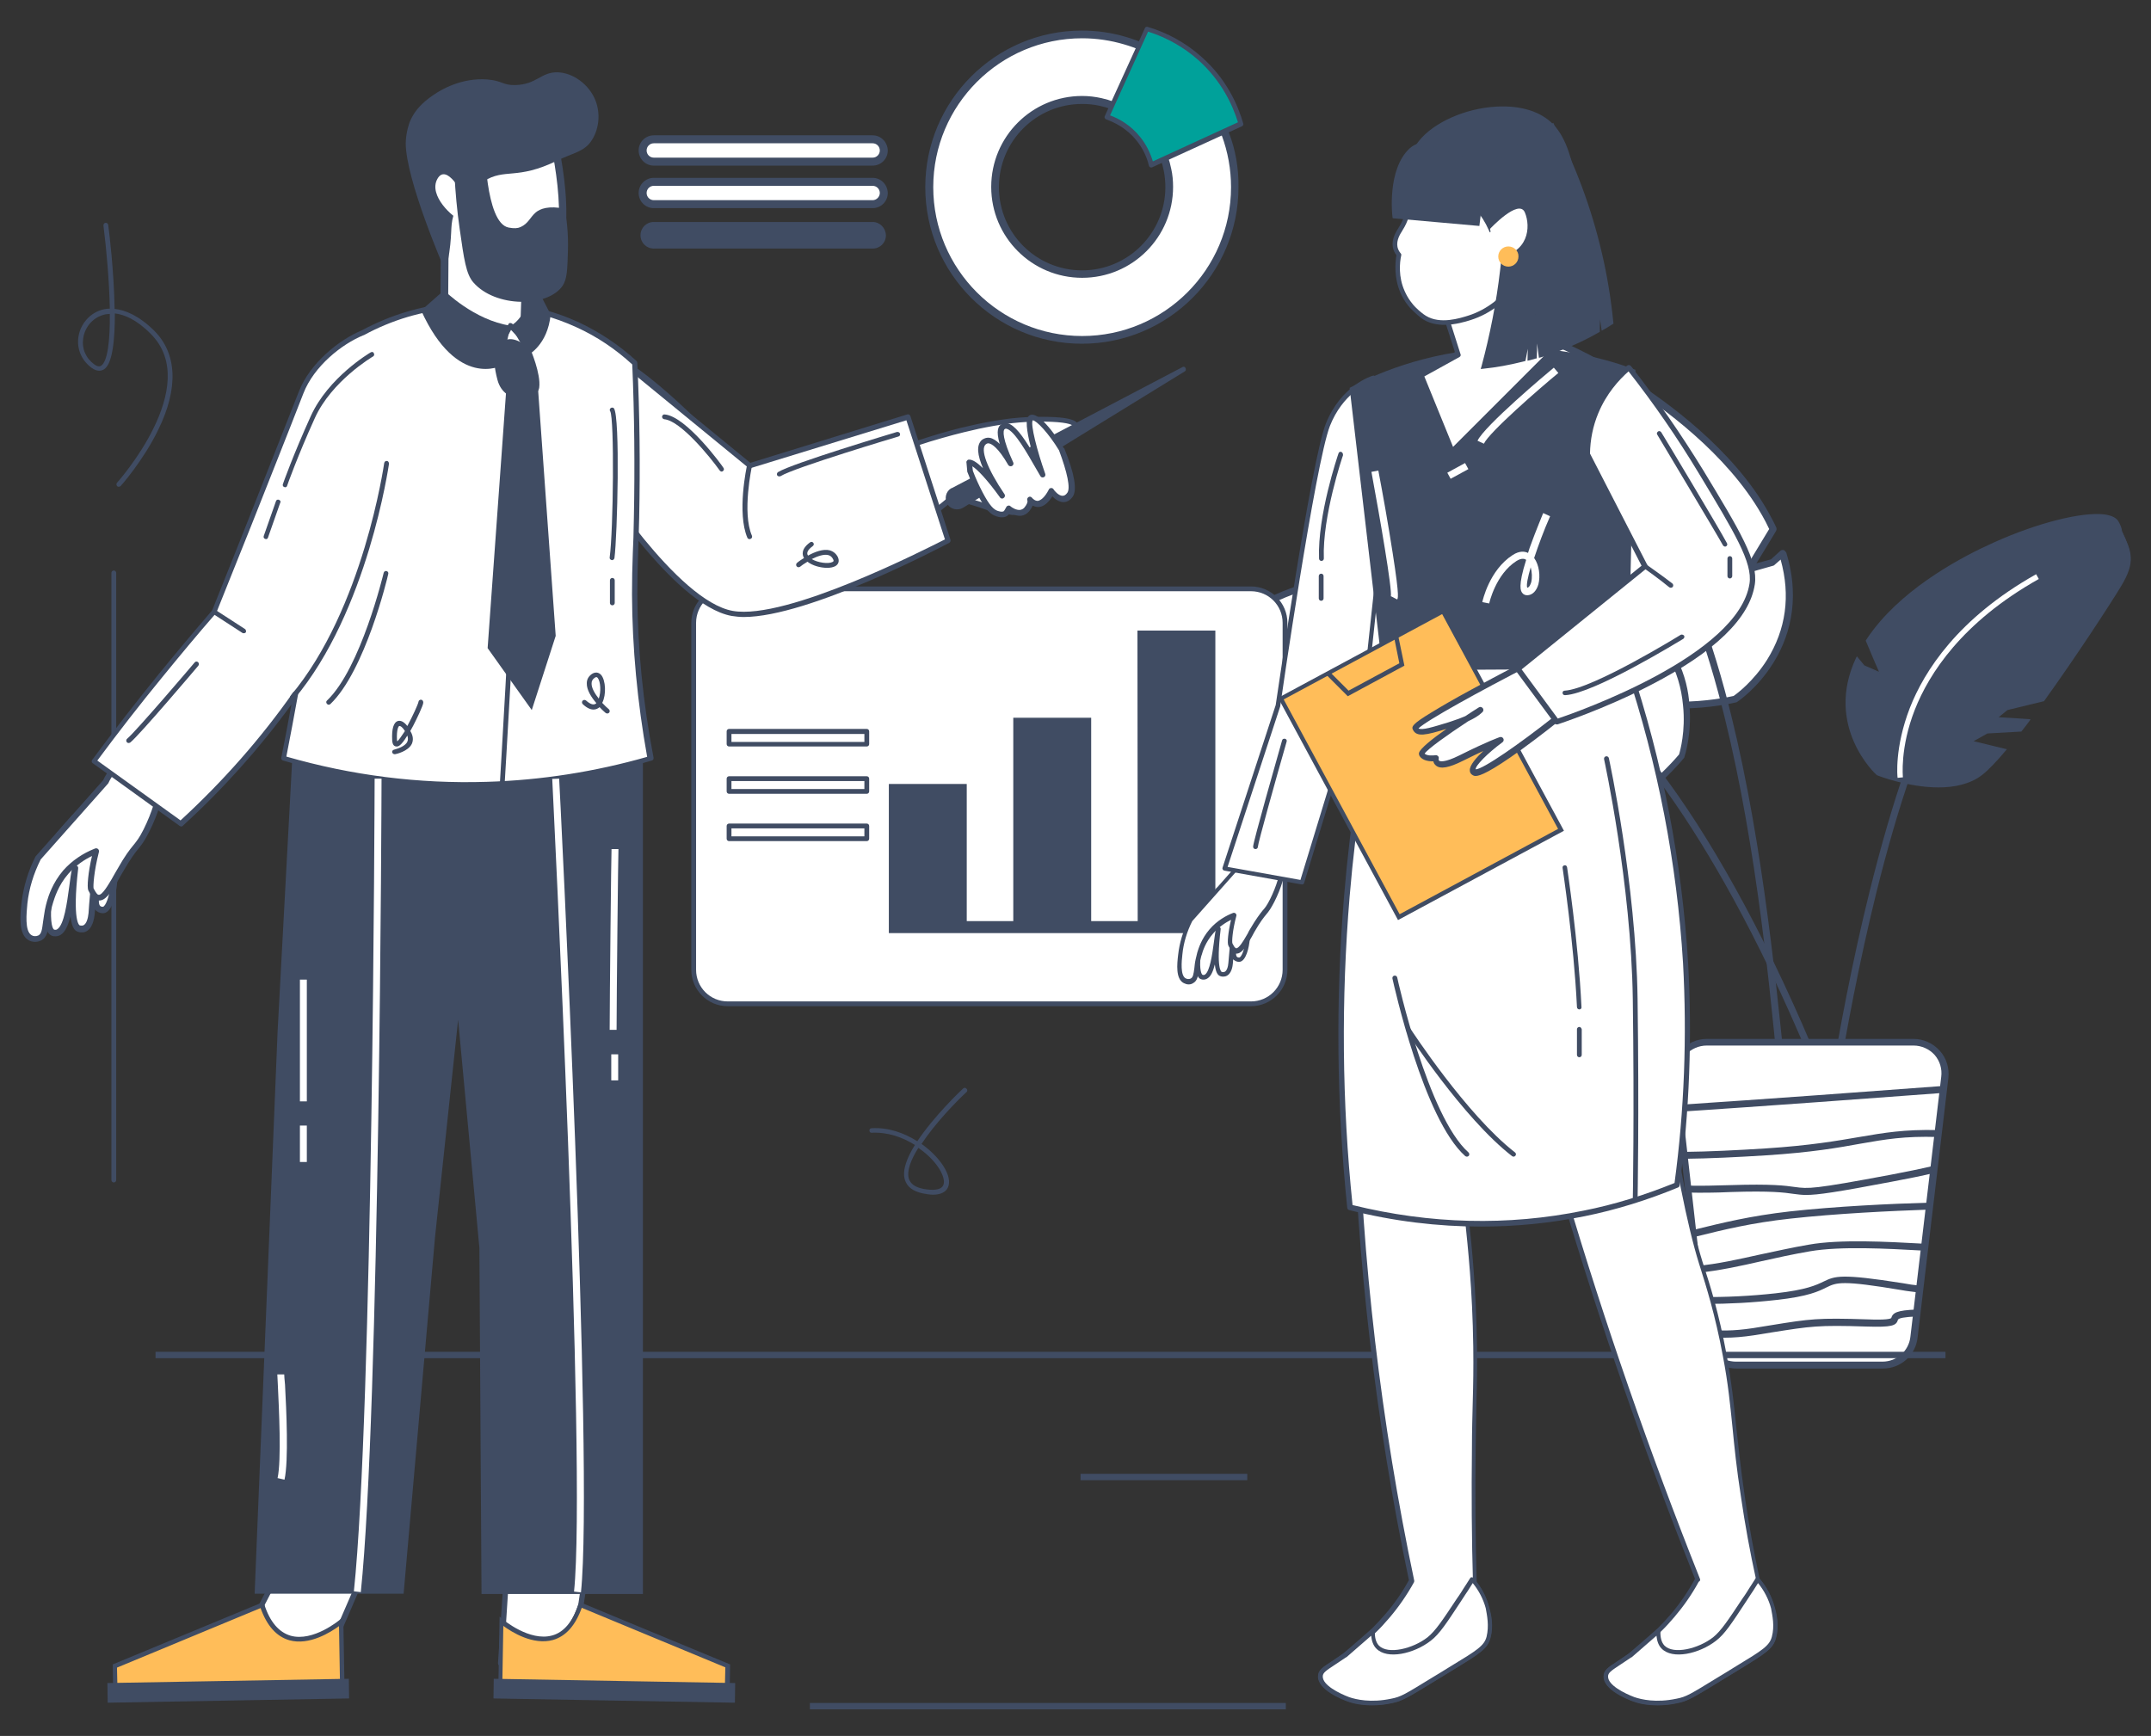 <svg xmlns="http://www.w3.org/2000/svg" xmlns:xlink="http://www.w3.org/1999/xlink" id="Layer_1" x="0px" y="0px" viewBox="0 0 809 653" style="enable-background:new 0 0 809 653;" xml:space="preserve"><rect x="0" y="0" width="809" height="653" fill="#333333" stroke="none"/><style type="text/css">	.st0{fill:#FFFFFF;}	.st1{fill:#404C63;}	.st2{fill:#00A19A;}	.st3{fill:#FFBD59;}</style><g>	<g id="background_3">		<g>			<g>				<g>					<g>						<g>							<path class="st0" d="M666.7,211.5l-8.8,2.5c0,0,4.7-7.7,9.1-14.9c-0.9-1.9-1.9-3.9-3-5.9c-25.6-45.3-102.4-81-110.2-68.7        c-7.7,12.3-12,15.6-5.8,30.2c3.6,8.5,16.2,36.2,29.2,60.8l17,6.8l4.7,5.1c0,0-9-0.8-16-1.3c1.1,1.9,2.1,3.8,3.1,5.6l16.1,3.3        l7.3,5.6c0,0-8.8,0.8-17.1,1.6c3.7,5.8,7,10.5,9.8,13.4c15.2,15.8,50.6,7.4,50.6,7.4s28.9-19.2,17.9-54.8L666.7,211.5z"></path>						</g>					</g>				</g>				<g>					<g>						<g>							<path class="st1" d="M670.8,206.9c-0.4-0.1-0.9,0-1.2,0.3l-3.5,3.2l-5.5,1.5c1.8-2.9,4.7-7.7,7.4-12.2        c0.2-0.4,0.2-0.8,0.1-1.2c-0.9-2-2-4-3.1-6c-13.3-23.6-38.4-41.7-52.2-50.4c-19.8-12.5-40.7-21.1-51.9-21.4        c-4.1-0.1-6.9,0.9-8.2,3l1.1,0.7l-1.1-0.7c-0.9,1.4-1.7,2.7-2.5,3.9c-6.1,9.3-9.1,14-3.4,27.5c3.7,8.8,16.5,36.6,29.2,60.9        c0.1,0.3,0.4,0.5,0.6,0.6l16.8,6.7l2.3,2.5c-3.3-0.3-8.4-0.7-12.8-1c-0.5,0-0.9,0.2-1.1,0.6c-0.2,0.4-0.3,0.9,0,1.3        c1.1,2,2.1,3.9,3.2,5.6c0.2,0.3,0.5,0.5,0.8,0.6l15.8,3.2l4.5,3.5c-3.3,0.3-8.7,0.8-13.9,1.4c-0.4,0-0.8,0.3-1,0.7        c-0.2,0.4-0.2,0.8,0.1,1.2c3.9,6.2,7.3,10.8,9.9,13.6c7.7,8,20.1,10,30.8,10c11,0,20.2-2.1,21-2.3c0.1,0,0.3-0.1,0.4-0.2        c0.3-0.2,7.5-5,13.4-14.4c5.5-8.7,10.8-22.9,5-41.8C671.5,207.4,671.2,207,670.8,206.9z M664.6,248.2        c-5.1,8.1-11.4,12.8-12.6,13.6c-3,0.7-35.3,7.4-49.2-7.1c-2.3-2.4-5.2-6.2-8.5-11.5c7.6-0.8,15-1.4,15.1-1.4        c0.5,0,1-0.4,1.1-0.9s0-1-0.4-1.3l-7.3-5.6c-0.2-0.1-0.3-0.2-0.5-0.2l-15.5-3.2c-0.6-1-1.1-2-1.7-3.1        c6.4,0.5,13.6,1.1,13.7,1.1c0.5,0.1,1-0.2,1.2-0.7s0.2-1-0.2-1.4l-4.7-5.1c-0.1-0.1-0.3-0.3-0.5-0.3l-16.6-6.6        c-12.6-24.1-25.2-51.5-28.9-60.3c-5.2-12.3-2.7-16.1,3.2-25.2c0.8-1.2,1.6-2.5,2.5-3.9c1-1.6,3.9-1.9,6-1.8        c10.8,0.3,31.2,8.7,50.6,21c13.6,8.6,38.2,26.4,51.3,49.5c1,1.7,1.9,3.5,2.7,5.2c-4.2,7-8.7,14.3-8.7,14.4        c-0.3,0.4-0.2,1,0.1,1.4s0.8,0.6,1.3,0.5l8.8-2.5c0.2-0.1,0.4-0.1,0.5-0.3l2.3-2C673.5,224.1,671.7,236.8,664.6,248.2z"></path>						</g>					</g>				</g>			</g>			<g>				<g>					<g>						<g>							<path class="st1" d="M648.7,259.7c-16.1-59.4-38.8-89.4-67.6-89.4c-0.5,0-1.1,0-1.6,0l0.1,2.6c0.5,0,1,0,1.5,0        c27.5,0,49.4,29.4,65.1,87.5c13.3,49.1,18.9,105.8,22.2,139.7c2.4,24.7,2.8,27.3,4.5,27.9l0.9-2.5c0.3,0.1,0.5,0.3,0.5,0.3        c-0.8-1.4-1.9-12.8-3.2-26C667.6,365.9,662,309,648.7,259.7z"></path>						</g>					</g>				</g>			</g>			<g>				<g>					<g>						<g>							<path class="st1" d="M703.1,335.6c-12.9,52-19.2,103.1-19.3,103.6l2.6,0.3c0.1-0.5,6.4-51.4,19.2-103.3        c16.9-68.3,37.4-107.3,59.1-112.8l-0.6-2.5C741,226.7,720.5,265.3,703.1,335.6z"></path>						</g>					</g>				</g>			</g>			<g>				<g>					<g>						<g>							<path class="st0" d="M613.5,230l-0.9,5l-5.5,7.4c0,0-0.9-9-1.9-17.4c-1.9-1-3.9-1.9-6-2.8c-47.9-20.3-130.5-2-129.2,12.5        c1.3,14.4,0,19.7,13.8,27.6c8,4.6,34.9,18.8,60.1,30.5l17.7-5l6.8,1.2c0,0-7.6,4.8-13.5,8.7c2,0.9,4,1.7,5.9,2.6l14.8-7.2        h9.2c0,0-6.5,6-12.6,11.7c6.4,2.4,11.9,4.1,15.9,4.7c21.6,3.3,44.6-24.9,44.6-24.9S643.9,251.7,613.5,230z"></path>						</g>					</g>				</g>				<g>					<g>						<g>							<path class="st1" d="M614.2,229c-0.3-0.2-0.8-0.3-1.2-0.1c-0.4,0.2-0.7,0.5-0.8,0.9l-0.9,4.7l-3.4,4.6        c-0.4-3.4-0.9-8.9-1.6-14.2c0-0.4-0.3-0.8-0.7-1c-1.9-1-4-2-6.1-2.9c-24.9-10.6-55.8-9.7-72.1-8.3        c-23.3,2.1-45.1,8-54.2,14.6c-3.3,2.4-4.9,4.9-4.7,7.4c0.2,1.6,0.3,3.2,0.4,4.6c0.8,11.1,1.3,16.6,14,23.9        c8.3,4.7,35.3,19,60.2,30.5c0.3,0.1,0.6,0.1,0.9,0.1l17.4-4.9l3.4,0.6c-2.8,1.8-7.1,4.6-10.8,7c-0.4,0.3-0.6,0.7-0.6,1.2        s0.3,0.9,0.7,1c2.1,0.9,4.1,1.8,5.9,2.6c0.3,0.1,0.7,0.1,1,0l14.5-7.1h5.7c-2.5,2.3-6.4,6-10.2,9.6c-0.3,0.3-0.5,0.7-0.4,1.2        c0.1,0.4,0.4,0.8,0.8,0.9c6.9,2.6,12.3,4.2,16.1,4.7c1.3,0.2,2.5,0.3,3.8,0.3c20.8,0,41.1-24.6,42-25.7        c0.1-0.1,0.2-0.2,0.2-0.4c0.1-0.3,2.9-8.6,1.9-19.6C634.8,255.1,630.3,240.5,614.2,229z M631.5,283.8        c-2,2.4-23.5,27.3-43.3,24.3c-3.3-0.5-7.9-1.8-13.7-3.9c5.6-5.2,11.1-10.3,11.1-10.3c0.4-0.3,0.5-0.9,0.3-1.4        s-0.7-0.8-1.2-0.8h-9.2c-0.2,0-0.4,0-0.5,0.1l-14.3,6.9c-1.1-0.4-2.1-0.9-3.3-1.4c5.4-3.5,11.5-7.4,11.5-7.4        c0.4-0.3,0.7-0.8,0.6-1.3c-0.1-0.5-0.5-0.9-1-1l-6.8-1.2c-0.2,0-0.4,0-0.6,0l-17.2,4.8c-24.7-11.4-51.4-25.6-59.6-30.3        c-11.6-6.6-12-11.1-12.8-21.9c-0.1-1.4-0.2-3-0.4-4.6c-0.2-1.9,1.9-3.8,3.7-5.1c8.8-6.4,30.1-12.1,53-14.1        c16-1.4,46.4-2.3,70.8,8.1c1.8,0.8,3.6,1.6,5.3,2.5c0.9,8.1,1.8,16.6,1.8,16.7c0.1,0.5,0.4,0.9,0.9,1.1s1,0,1.3-0.5l5.5-7.4        c0.1-0.2,0.2-0.3,0.2-0.5l0.6-3c11.3,8.6,17.6,19.7,18.8,33.2C634,275,631.9,282.5,631.5,283.8z"></path>						</g>					</g>				</g>			</g>			<g>				<g>					<g>						<g>							<path class="st1" d="M592.5,259.6c-16.5-7.4-36.7-13.1-36.9-13.2c-10.6-3-21.5-5.5-32.3-7.2l-0.4,2.6        c10.7,1.8,21.5,4.2,32,7.2c0.2,0.1,20.2,5.8,36.6,13.1c12.6,5.6,30.2,25.8,48.4,55.3c14.5,23.5,36,63.7,56.5,122.4l2.5-0.9        C663.3,337.4,617.5,270.8,592.5,259.6z"></path>						</g>					</g>				</g>			</g>			<g>				<g>					<g>						<g>							<path class="st1" d="M705.2,236.8c-1.1,1.4-2.1,2.8-3,4.2c2.5,6,5.3,12.4,5.3,12.4l-6.5-2.9l-2.5-3        c-12.2,26,7.6,43.7,7.6,43.7s26,10.3,39.3-0.1c2.4-1.9,5.5-5.1,8.9-9.1c-6.3-1.6-12.9-3.1-12.9-3.1l6.2-3.5l12.6-0.7        c1-1.3,2-2.6,3-3.9c-5.4-0.4-12.3-0.8-12.3-0.8l4.1-3.4l13.7-3.3c12.5-17.3,25.2-37,28.9-43.1c6.3-10.5,3.4-13.5-1.1-23.7        C792,186.4,729.7,205.1,705.2,236.8z"></path>						</g>					</g>				</g>				<g>					<g>						<g>							<path class="st1" d="M796.9,196.4c-0.7-1.5-2.5-2.5-5.5-2.9c-8.5-1-25.2,3.2-41.6,10.6c-11.4,5.1-32.3,16.1-45,32.5        c-1.1,1.4-2.1,2.8-3,4.2l-0.1,0.2l0.1,0.2c1.9,4.6,4,9.5,4.9,11.5l-5.5-2.4l-2.8-3.4l-0.3,0.5c-12.2,25.9,7.5,44,7.7,44.1        l0.1,0.1c0.7,0.3,11.9,4.6,23.2,4.6c5.9,0,11.9-1.2,16.4-4.7c2.3-1.8,5.3-4.9,8.9-9.2l0.4-0.5l-0.6-0.1        c-4.8-1.2-9.9-2.4-11.9-2.9l5.2-2.9l12.5-0.7h0.2l0.1-0.1c1-1.2,2-2.6,3-3.9l0.4-0.6l-0.7-0.1c-4.1-0.3-9.2-0.6-11.3-0.7        l3.3-2.7l13.6-3.3h0.1l0.1-0.1c12.3-17.1,25.1-36.8,28.9-43.1c5.7-9.4,4-13,0.4-20.8C798,198.6,797.5,197.5,796.9,196.4z         M797.4,220c-3.8,6.3-16.5,25.9-28.8,42.9l-13.6,3.3h-0.1l-4.9,4.1h1c0.1,0,6.4,0.3,11.6,0.7c-0.9,1.1-1.7,2.2-2.5,3.2        l-12.5,0.7l-7.1,4l1,0.2c0.1,0,6.3,1.5,12.3,3c-3.4,4-6.3,6.9-8.4,8.6c-12.6,9.8-37.4,0.6-38.9,0c-1.1-1-18.9-18.2-7.8-42.7        l2.2,2.6l7.4,3.3l-0.4-0.9c0-0.1-2.7-6.3-5.2-12.2c0.9-1.3,1.8-2.7,2.8-4c12.6-16.2,33.4-27.2,44.7-32.2        c16.2-7.3,32.8-11.5,41.2-10.5c2.6,0.3,4.3,1.1,4.9,2.4c0.5,1.2,1,2.2,1.5,3.2C801.3,207.7,802.8,210.9,797.4,220z"></path>						</g>					</g>				</g>			</g>			<g>				<g>					<g>						<g>							<path class="st0" d="M718.3,266.3c-5.8,15-4.7,25.9-4.6,26.3l2-0.2c0-0.1-1.2-11,4.5-25.5c5.3-13.4,17.6-32.8,46.6-49.1        l-1-1.8C736.3,232.6,723.7,252.5,718.3,266.3z"></path>						</g>					</g>				</g>			</g>			<g>				<g>					<g>						<g>							<path class="st0" d="M719.7,392.1h-77.8c-7,0-12.5,6.1-11.7,13.1l11,97.8c0.7,6,5.7,10.5,11.7,10.5H708c6,0,11-4.5,11.7-10.4        l11.6-97.8C732.2,398.2,726.7,392.1,719.7,392.1z"></path>						</g>					</g>				</g>				<g>					<g>						<g>							<path class="st1" d="M719.7,390.8h-77.8c-3.7,0-7.3,1.6-9.7,4.4c-2.5,2.8-3.7,6.5-3.2,10.2l11.1,97.8        c0.7,6.6,6.3,11.6,13,11.6h55.1c6.6,0,12.2-4.9,13-11.5l11.6-97.8c0.4-3.7-0.7-7.4-3.2-10.2        C727,392.4,723.4,390.8,719.7,390.8z M730.1,405.1l-11.6,97.8c-0.6,5.3-5.1,9.3-10.5,9.3h-55.1c-5.4,0-9.9-4-10.5-9.3        l-11-97.9c-0.3-3,0.6-6,2.6-8.2s4.9-3.5,7.9-3.5h77.8c3,0,5.9,1.3,7.9,3.5C729.6,399.1,730.5,402.1,730.1,405.1z"></path>						</g>					</g>				</g>			</g>			<g>				<g>					<g>						<g>							<path class="st1" d="M631.4,415.6l0.2,2.6c30.7-2,75.4-5.3,99.4-7.1l-0.2-2.6C706.8,410.3,662.1,413.6,631.4,415.6z"></path>						</g>					</g>				</g>			</g>			<g>				<g>					<g>						<g>							<path class="st1" d="M699.3,427.7c-8.2,1.4-18.3,3.2-35.3,4.3c-11.1,0.7-21.3,1.2-30.5,1.3v2.6c9.2-0.1,19.6-0.6,30.7-1.3        c17.2-1.1,27.4-2.9,35.6-4.4c9.2-1.6,16.5-2.9,29-2.5l0.1-2.6C716.1,424.8,708.7,426.1,699.3,427.7z"></path>						</g>					</g>				</g>			</g>			<g>				<g>					<g>						<g>							<path class="st1" d="M673.1,455.7c-14.9,1.7-25.4,4.3-35.6,6.8l-1,0.2l0.6,2.6l1-0.2c10.1-2.5,20.6-5.1,35.3-6.7        c17.1-1.9,37.9-2.9,52.3-3.4l-0.1-2.6C711.2,452.8,690.3,453.8,673.1,455.7z"></path>						</g>					</g>				</g>			</g>			<g>				<g>					<g>						<g>							<path class="st1" d="M680.3,468.2c-6.5,1.1-12.5,2.5-18.3,3.7c-8.2,1.8-16,3.6-23.8,4.3l0.3,2.6c7.9-0.8,15.8-2.5,24.1-4.4        c5.8-1.3,11.7-2.6,18.1-3.7c11.6-2,29.2-1,42-0.3l1,0.1l0.1-2.6l-1-0.1C709.9,467.1,692.1,466.1,680.3,468.2z"></path>						</g>					</g>				</g>			</g>			<g>				<g>					<g>						<g>							<path class="st1" d="M685.8,482.1c-2.7,1.3-6.4,3.1-18,4.4c-9.1,1-18.6,1.5-28.2,1.4v2.6c0.5,0,1,0,1.4,0        c9.2,0,18.3-0.5,27.1-1.5c12-1.3,16-3.3,18.8-4.7c3.9-1.9,5.7-2.8,28.3,1c2.1,0.4,4.3,0.6,6.5,0.9l0.3-2.6        c-2.1-0.2-4.3-0.5-6.3-0.9C692.2,479,690.2,480,685.8,482.1z"></path>						</g>					</g>				</g>			</g>			<g>				<g>					<g>						<g>							<path class="st1" d="M711.1,441.9c-29.3,5.5-30.9,5.3-36.1,4.6c-3.5-0.5-8.7-1.2-24-0.7c-6.1,0.2-11.5,0.3-16,0.2l-0.1,2.6        c4.5,0.1,9.9,0.1,16.1-0.2c15.1-0.5,20.2,0.2,23.6,0.7c1.6,0.2,2.9,0.4,4.7,0.4c4.3,0,11.3-1,32.3-5c5.9-1.1,11.3-2.2,16-3.3        l-0.6-2.6C722.3,439.7,716.9,440.8,711.1,441.9z"></path>						</g>					</g>				</g>			</g>			<g>				<g>					<g>						<g>							<path class="st1" d="M711.3,495.8L711.3,495.8c-0.3,0.3-1.9,0.8-9.1,0.5c-18.6-0.6-21.3-0.2-36.1,2.2c-2,0.3-4.2,0.7-6.8,1.1        c-7.3,1.1-13.3,1.2-18,0.2l-0.6,2.6c2.4,0.5,5,0.8,8,0.8c3.3,0,6.9-0.3,10.9-0.9c2.5-0.4,4.8-0.8,6.8-1.1        c14.6-2.3,17.3-2.8,35.6-2.2c9.5,0.3,11.2-0.3,11.8-2.5c0.2-0.7,2.6-1.1,7.1-1.3l-0.1-2.6        C713.4,492.9,711.9,493.8,711.3,495.8z"></path>						</g>					</g>				</g>			</g>		</g>		<g>			<g>				<g>					<g>						<path class="st0" d="M470.5,221.5H273.7c-7.1,0-12.8,5.7-12.8,12.8v130.5c0,7.1,5.7,12.8,12.8,12.8h196.8       c7.1,0,12.8-5.7,12.8-12.8V234.3C483.3,227.2,477.6,221.5,470.5,221.5z"></path>					</g>				</g>			</g>			<g>				<g>					<g>						<path class="st1" d="M470.5,220.6H273.7c-7.5,0-13.7,6.1-13.7,13.7v130.5c0,7.5,6.1,13.7,13.7,13.7h196.8       c7.5,0,13.7-6.1,13.7-13.7V234.3C484.2,226.7,478,220.6,470.5,220.6z M482.4,364.8c0,6.6-5.3,11.9-11.9,11.9H273.7       c-6.6,0-11.9-5.3-11.9-11.9V234.3c0-6.6,5.3-11.9,11.9-11.9h196.8c6.6,0,11.9,5.3,11.9,11.9V364.8z"></path>					</g>				</g>			</g>		</g>		<g>			<g>				<g>					<g>						<polygon class="st1" points="428.1,346.8 410.1,346.8 410.1,270.3 381.3,270.3 381.3,346.8 363.3,346.8 363.3,295.1        334.5,295.1 334.5,346.8 334.5,350.8 456.7,350.8 456.7,346.8 456.9,346.8 456.9,237.5 428.1,237.5       "></polygon>					</g>				</g>			</g>			<g>				<g>					<g>						<path class="st1" d="M427.9,346.5h-17.5V270h-29.3v76.5h-17.5v-51.6h-29.3V351h122.6v-4h0.2V237.2h-29.3L427.9,346.5       L427.9,346.5z M428.4,237.7h28.2v108.8h-0.2v4H334.8v-55.1H363V347h18.6v-76.5h28.2V347h18.6L428.4,237.7L428.4,237.7z"></path>					</g>				</g>			</g>		</g>		<g>			<g>				<g>					<g>						<rect x="58.5" y="508.5" class="st1" width="673.2" height="2.4"></rect>					</g>				</g>			</g>		</g>		<g>			<g>				<g>					<g>						<g>							<path class="st0" d="M328.2,52.3h-82.3c-2.3,0-4.2,1.9-4.2,4.2c0,2.3,1.9,4.2,4.2,4.2h82.3c2.3,0,4.2-1.9,4.2-4.2        C332.4,54.2,330.5,52.3,328.2,52.3z"></path>						</g>					</g>				</g>				<g>					<g>						<g>							<path class="st1" d="M328.2,50.9h-82.3c-3.1,0-5.7,2.5-5.7,5.7c0,3.1,2.5,5.7,5.7,5.7h82.3c3.1,0,5.7-2.5,5.7-5.7        C333.8,53.4,331.3,50.9,328.2,50.9z M328.2,59.3h-82.3c-1.5,0-2.7-1.2-2.7-2.7s1.2-2.7,2.7-2.7h82.3c1.5,0,2.7,1.2,2.7,2.7        C330.9,58.1,329.7,59.3,328.2,59.3z"></path>						</g>					</g>				</g>			</g>		</g>		<g>			<g>				<g>					<g>						<g>							<path class="st0" d="M328.2,68.3h-82.3c-2.3,0-4.2,1.9-4.2,4.2s1.9,4.2,4.2,4.2h82.3c2.3,0,4.2-1.9,4.2-4.2        S330.5,68.3,328.2,68.3z"></path>						</g>					</g>				</g>				<g>					<g>						<g>							<path class="st1" d="M328.2,66.9h-82.3c-3.1,0-5.7,2.5-5.7,5.7c0,3.1,2.5,5.7,5.7,5.7h82.3c3.1,0,5.7-2.5,5.7-5.7        C333.8,69.4,331.3,66.9,328.2,66.9z M328.2,75.3h-82.3c-1.5,0-2.7-1.2-2.7-2.7s1.2-2.7,2.7-2.7h82.3c1.5,0,2.7,1.2,2.7,2.7        C330.9,74,329.7,75.3,328.2,75.3z"></path>						</g>					</g>				</g>			</g>		</g>		<g>			<g>				<g>					<g>						<g>							<path class="st1" d="M328.2,84.3h-82.3c-2.3,0-4.2,1.9-4.2,4.2s1.9,4.2,4.2,4.2h82.3c2.3,0,4.2-1.9,4.2-4.2        S330.5,84.3,328.2,84.3z"></path>						</g>					</g>				</g>				<g>					<g>						<g>							<path class="st1" d="M328.2,83.5h-82.3c-2.8,0-5,2.2-5,5s2.2,5,5,5h82.3c2.8,0,5-2.2,5-5C333.1,85.7,330.9,83.5,328.2,83.5z         M328.2,91.9h-82.3c-1.9,0-3.4-1.5-3.4-3.4s1.5-3.4,3.4-3.4h82.3c1.9,0,3.4,1.5,3.4,3.4S330,91.9,328.2,91.9z"></path>						</g>					</g>				</g>			</g>		</g>		<g>			<g>				<g>					<g>						<rect x="406.4" y="554.4" class="st1" width="62.7" height="2.4"></rect>					</g>				</g>			</g>		</g>		<g>			<g>				<g>					<g>						<rect x="304.6" y="640.6" class="st1" width="179" height="2.4"></rect>					</g>				</g>			</g>		</g>		<g>			<g>				<path class="st0" d="M423.2,15.2c-5.1-1.5-10.6-2.3-16.2-2.3c-31.7,0-57.5,25.8-57.5,57.5s25.8,57.5,57.5,57.5     s57.5-25.8,57.5-57.5c0-7-1.3-13.8-3.6-20C454.6,33.5,440.6,20.4,423.2,15.2z M407,103.1c-18.1,0-32.7-14.7-32.7-32.7     c0-18.1,14.7-32.7,32.7-32.7c2.4,0,4.6,0.2,6.9,0.7c12.7,2.7,22.7,12.8,25.2,25.5c0.4,2.1,0.6,4.3,0.6,6.5     C439.8,88.4,425.1,103.1,407,103.1z"></path>				<path class="st1" d="M462.2,49.9c-6.5-17.3-20.9-30.8-38.7-36c-5.4-1.6-10.9-2.4-16.6-2.4c-32.5,0-58.9,26.4-58.9,58.9     s26.4,58.9,58.9,58.9s58.9-26.4,58.9-58.9C465.9,63.3,464.7,56.4,462.2,49.9L462.2,49.9z M407,126.4c-30.9,0-56-25.1-56-56     s25.1-56,56-56c5.4,0,10.7,0.8,15.8,2.3c16.9,4.9,30.6,17.7,36.7,34.2l0,0c2.3,6.2,3.5,12.8,3.5,19.5     C463,101.3,437.9,126.4,407,126.4z"></path>				<path class="st1" d="M414.2,36.9c-2.3-0.5-4.7-0.8-7.2-0.8c-18.9,0-34.2,15.3-34.2,34.2s15.3,34.2,34.2,34.2     s34.2-15.3,34.2-34.2c0-2.3-0.2-4.6-0.7-6.8C437.9,50.3,427.5,39.8,414.2,36.9z M407,101.7c-17.3,0-31.3-14-31.3-31.3     s14-31.3,31.3-31.3c2.2,0,4.4,0.2,6.6,0.7c12.2,2.6,21.7,12.2,24.1,24.4c0.4,2,0.6,4.1,0.6,6.2     C438.3,87.6,424.3,101.7,407,101.7z"></path>			</g>			<g>				<g>					<g>						<g>							<g>								<path class="st2" d="M451.3,22c-7.6-6.8-15.4-9.8-20-11.1L416.2,44c2.3,0.8,7.5,2.9,11.8,8.2c3,3.8,4.3,7.6,4.9,9.8         c11.2-5.1,22.5-10.3,33.7-15.4C465.3,41.8,461.5,31.1,451.3,22z"></path>							</g>						</g>					</g>					<g>						<g>							<g>								<path class="st1" d="M451.9,21.4c-5.8-5.2-12.8-9.1-20.3-11.3c-0.4-0.1-0.9,0.1-1,0.5l-15.1,33.1c-0.1,0.2-0.1,0.5,0,0.7         s0.3,0.4,0.5,0.5c3.1,1.1,7.7,3.3,11.4,7.9c2.2,2.7,3.9,6,4.7,9.5c0.1,0.3,0.2,0.5,0.5,0.6c0.1,0.1,0.2,0.1,0.4,0.1         c0.1,0,0.2,0,0.4-0.1l33.7-15.4c0.4-0.2,0.6-0.6,0.5-1C465.6,39.5,461.3,29.7,451.9,21.4z M433.6,60.7         c-1-3.3-2.6-6.5-4.8-9.2c-3.6-4.5-8-6.9-11.3-8.1l14.3-31.5c7,2.2,13.5,5.9,18.9,10.7c8.7,7.8,12.9,16.9,14.9,23.4         L433.6,60.7z"></path>							</g>						</g>					</g>				</g>			</g>		</g>		<g>			<g>				<g>					<g>						<rect x="274.2" y="275.1" class="st0" width="51.8" height="4.8"></rect>					</g>				</g>			</g>			<g>				<g>					<g>						<path class="st1" d="M326,274.2h-51.8c-0.5,0-0.9,0.4-0.9,0.9v4.8c0,0.5,0.4,0.9,0.9,0.9H326c0.5,0,0.9-0.4,0.9-0.9v-4.8       C326.9,274.6,326.5,274.2,326,274.2z M325.1,279.1h-50v-3h50V279.1z"></path>					</g>				</g>			</g>		</g>		<g>			<g>				<g>					<g>						<rect x="274.2" y="292.9" class="st0" width="51.8" height="4.8"></rect>					</g>				</g>			</g>			<g>				<g>					<g>						<path class="st1" d="M326,292h-51.8c-0.5,0-0.9,0.4-0.9,0.9v4.8c0,0.5,0.4,0.9,0.9,0.9H326c0.5,0,0.9-0.4,0.9-0.9v-4.8       C326.9,292.4,326.5,292,326,292z M325.1,296.8h-50v-3h50V296.8z"></path>					</g>				</g>			</g>		</g>		<g>			<g>				<g>					<g>						<rect x="274.2" y="310.7" class="st0" width="51.8" height="4.8"></rect>					</g>				</g>			</g>			<g>				<g>					<g>						<path class="st1" d="M326,309.8h-51.8c-0.5,0-0.9,0.4-0.9,0.9v4.8c0,0.5,0.4,0.9,0.9,0.9H326c0.5,0,0.9-0.4,0.9-0.9v-4.8       C326.9,310.2,326.5,309.8,326,309.8z M325.1,314.6h-50v-3h50V314.6z"></path>					</g>				</g>			</g>		</g>		<g>			<g>				<g>					<g>						<path class="st1" d="M43.1,116.2c-0.2-13.7-2-28.8-2.4-31.6c-0.1-0.5-0.5-0.8-1-0.8c-0.5,0.1-0.8,0.5-0.8,1       c1.2,9.4,2.2,21.2,2.4,31.3c-1.4,0-2.6,0.3-3.5,0.6c-4.3,1.4-7.6,5.4-8.3,10c-0.7,4.6,1.2,8.9,5,11.7c2.1,1.5,3.6,1.1,4.5,0.6       c3.3-1.9,4.2-10.9,4.2-21.1c3.4,0.4,8.1,2.2,13.5,7.7c19.7,19.7-12.4,55.7-12.7,56c-0.3,0.4-0.3,0.9,0.1,1.3       c0.2,0.2,0.4,0.2,0.6,0.2c0.2,0,0.5-0.1,0.7-0.3c0.1-0.1,8.4-9.4,14.1-21.1c7.7-15.7,7.1-28.7-1.5-37.3       C52,118.5,46.9,116.6,43.1,116.2z M38,137.6c-0.2,0.1-1,0.6-2.5-0.5c-3.3-2.4-4.8-6-4.2-9.9c0.6-4,3.4-7.4,7.1-8.6       c0.8-0.3,1.8-0.5,2.9-0.5C41.4,128,40.5,136,38,137.6z"></path>					</g>				</g>			</g>		</g>		<g>			<g>				<g>					<g>						<path class="st1" d="M362.2,409.5c-0.7,0.6-10.8,10.2-17.2,19.8c-4.9-3.1-10.9-5.3-17.2-4.9c-0.5,0-0.9,0.5-0.8,0.9       c0,0.5,0.4,0.9,0.9,0.8c6-0.3,11.6,1.7,16.2,4.6c-3,4.8-4.8,9.5-3.8,13c0.8,2.7,3,4.4,6.7,5.2c1.5,0.3,2.8,0.5,3.9,0.5       c2.4,0,4.2-0.7,5.2-2c1.3-1.8,1.1-4.5-0.6-7.6c-1.6-3-4.8-6.6-8.9-9.5c5-7.6,12.8-15.7,16.9-19.5c0.4-0.3,0.4-0.9,0-1.3       S362.5,409.1,362.2,409.5z M353.8,440.6c1.3,2.5,1.6,4.5,0.7,5.7c-1,1.3-3.6,1.6-7.3,0.9c-3-0.6-4.8-1.9-5.4-3.9       c-0.8-2.9,0.8-7.1,3.6-11.5C349.4,434.5,352.3,437.8,353.8,440.6z"></path>					</g>				</g>			</g>		</g>		<g>			<g>				<g>					<g>						<path class="st1" d="M42.8,214.6c-0.5,0-0.9,0.4-0.9,0.9v228.4c0,0.5,0.4,0.9,0.9,0.9s0.9-0.4,0.9-0.9V215.5       C43.7,215,43.3,214.6,42.8,214.6z"></path>					</g>				</g>			</g>		</g>	</g>	<g id="woman_2">		<g>			<g>				<g>					<g>						<g>							<path class="st0" d="M458.1,334.6c-1.5,1.7-3,3.4-4.5,5c-1.2,5.8-2.9,15.2-3.1,21.4c-0.1,3.6,0.3,6.1,1.5,6.5        c4.6,1.3,4.9-12.7,6.2-18.2c-0.6,5.3-1.6,16.1,1,17c0.8,0.3,1.5,0,1.5,0c1.5-0.6,2-2.9,2.1-4.2c0.1-1.2,0.3-3.4,0.5-5.7        c0.4-4.6,0.8-9.9,0.8-9.9c0.2,5.1,0.2,8.6,0,10.8c0,0.1,0,0.1,0,0.2c-0.1,0.6-0.3,2.2,0.6,3c0.5,0.4,1.1,0.5,1.5,0.4        c1.4-0.2,2.7-3.7,3.1-8.3c0.2-2.9,0-6.2-0.8-9.4C467.8,340,466.8,335.8,458.1,334.6z"></path>						</g>					</g>				</g>				<g>					<g>						<g>							<path class="st1" d="M458.2,333.8c-0.3,0-0.6,0.1-0.7,0.3l-4.5,5c-0.1,0.1-0.2,0.2-0.2,0.4c-1.3,6.4-2.9,15.4-3.1,21.6        c-0.1,4.6,0.5,6.9,2.2,7.3c0.3,0.1,0.5,0.1,0.8,0.1c0.5,0,1.1-0.2,1.5-0.5c1.3-0.8,2.1-2.8,2.7-5.2c0.4,3.7,1.5,4.2,2.1,4.4        c1.1,0.4,2,0,2.1,0c2.1-0.8,2.5-3.7,2.6-4.9l0.1-1.5c0.1,0.2,0.2,0.3,0.4,0.4c0.7,0.5,1.5,0.7,2.1,0.6c2.3-0.4,3.5-5.1,3.8-9        c0.2-2.3,0.2-5.8-0.8-9.6C468.6,339.7,467.4,335,458.2,333.8z M466.3,361L466.3,361L466.3,361z M468.5,352.7        c-0.3,4.8-1.7,7.4-2.4,7.5c-0.1,0-0.5,0-0.8-0.2c-0.6-0.5-0.4-1.8-0.3-2.3v-0.2c0.2-2.3,0.2-5.9,0-10.9        c0-0.4-0.4-0.8-0.8-0.8c-0.4,0-0.8,0.3-0.9,0.8c0,0-0.4,5.3-0.8,9.9l-0.5,5.7c-0.1,1.5-0.6,3.1-1.5,3.4c0,0-0.5,0.2-1,0        c-0.1,0-2.2-1-0.4-16.1c0.1-0.4-0.3-0.9-0.7-0.9c-0.4-0.1-0.9,0.2-1,0.6c-0.4,1.5-0.6,3.5-0.9,5.6        c-0.6,4.5-1.5,10.6-3.3,11.8c-0.3,0.2-0.6,0.2-0.9,0.1c0,0-1.1-0.4-0.9-5.6c0.2-6.3,1.9-15.8,3-21.1l4-4.5        c7.6,1.2,8.5,4.8,9.3,8C468.7,347.2,468.7,350.5,468.5,352.7z"></path>						</g>					</g>				</g>			</g>			<g>				<g>					<g>						<g>							<path class="st0" d="M477.4,318.4c-4-0.7-8.4,1.8-10.4,6.3c-2.9,3.3-5.9,6.6-8.8,9.9c-1.5,1.7-3,3.4-4.5,5l-5.8,6.6        c-2.7,5.3-3.6,9.9-3.9,12.9c-0.3,3.1-0.9,8.4,1.6,9.8c0.7,0.4,1.8,0.5,2.7,0.1c1.9-0.9,1.5-3.7,2.3-7.9        c0.1-0.8,0.3-1.6,0.6-2.4c0.4-1.3,1.5-4.9,4.4-8.4c3.1-3.6,6.7-5.2,8.6-6c-1.6,5.8-1.8,10.2-1.5,10.9c0,0.1,0.3,0.7,0.7,1.2        c0.1,0.1,0.1,0.2,0.3,0.4c0.2,0.2,0.4,0.4,0.5,0.5c0.3,0.2,0.5,0.2,0.5,0.2c1.5,0.2,3-2,4.6-4.9c0.5-0.9,1-1.8,1.5-2.7        c4.6-7.9,5-6.3,7.6-11.5c1.7-3.3,3.9-8.6,4.9-15.8C483,322.2,481,319.1,477.4,318.4z"></path>						</g>					</g>				</g>				<g>					<g>						<g>							<path class="st1" d="M477.5,317.6c-4.4-0.8-9.2,2-11.3,6.7l-19,21.5c0,0.1-0.1,0.1-0.1,0.2c-2.2,4.3-3.5,8.7-4,13.2        c-0.4,3.4-1,9,2.1,10.6c0.6,0.3,1.2,0.5,1.8,0.5s1.1-0.1,1.6-0.4c1.8-0.9,2-2.8,2.3-5.2c0.1-1,0.3-2.1,0.5-3.3        c0.2-0.8,0.3-1.6,0.6-2.3c0.3-1.2,1.4-4.7,4.3-8c2.2-2.5,4.7-4.1,6.7-5.1c-1.1,4.7-1.5,8.8-1,9.7c0,0.1,0.4,0.8,0.8,1.4        c0.1,0.1,0.2,0.3,0.3,0.5c0.2,0.3,0.5,0.5,0.7,0.7c0.3,0.2,0.6,0.3,0.9,0.4c2.1,0.3,3.7-2.2,5.5-5.3c0.2-0.4,0.5-0.8,0.7-1.2        c0.3-0.5,0.5-1,0.8-1.5c2.3-4,3.6-5.6,4.6-6.8c1-1.2,1.7-2.2,3-4.7c2.5-4.9,4.1-10.3,5-16c0-0.2,0-0.4-0.1-0.6        C483.3,321.2,481.2,318.2,477.5,317.6z M477.7,338.2c-1.2,2.4-1.9,3.3-2.9,4.4c-1,1.3-2.3,2.9-4.7,7c-0.3,0.5-0.6,1-0.8,1.5        c-0.2,0.4-0.5,0.8-0.7,1.2c-0.8,1.4-2.7,4.6-3.7,4.4c-0.1,0-0.2-0.1-0.2-0.1c-0.1-0.1-0.3-0.2-0.4-0.4        c-0.1-0.1-0.2-0.2-0.2-0.3c-0.3-0.5-0.6-1-0.6-1.1c-0.2-0.6,0-4.7,1.5-10.3c0.1-0.3,0-0.6-0.3-0.9c-0.2-0.2-0.6-0.3-0.9-0.2        c-2.4,0.9-6,2.8-8.9,6.2c-3.1,3.6-4.2,7.4-4.6,8.7c-0.2,0.8-0.4,1.6-0.6,2.5c-0.3,1.3-0.4,2.4-0.5,3.4        c-0.3,2.3-0.5,3.5-1.4,3.9c-0.6,0.3-1.4,0.2-1.9-0.1c-2-1.1-1.5-6.4-1.2-9c0.4-4.2,1.7-8.5,3.7-12.5l19.1-21.5        c0.1-0.1,0.1-0.1,0.1-0.2c1.8-4.1,5.8-6.5,9.5-5.8c2.8,0.5,4.6,2.8,5.2,3.8C481.6,328.5,480,333.6,477.7,338.2z"></path>						</g>					</g>				</g>			</g>		</g>		<g>			<g>				<g>					<g>						<path class="st0" d="M499.4,159.9c-5.6,14.3-18.7,105.6-18.7,105.6l-20,61.3l29.1,5.2l24.8-81.3l10.2-95.5l-8.1-13.1       C516.6,142.2,505,145.6,499.4,159.9z"></path>					</g>				</g>			</g>			<g>				<g>					<g>						<path class="st1" d="M517.3,141.7c-0.2-0.3-0.6-0.5-0.9-0.4c-0.5,0.1-12.1,3.7-17.8,18.2c-5.5,14.2-18.1,101.1-18.8,105.7       l-20,61.2c-0.1,0.2,0,0.5,0.1,0.7s0.3,0.3,0.6,0.4l29.1,5.2h0.1c0.4,0,0.7-0.2,0.8-0.6l24.8-81.3c0,0,0-0.1,0-0.2l10.2-95.5       c0-0.2,0-0.4-0.1-0.5L517.3,141.7z M480.7,265.5L480.7,265.5L480.7,265.5z M513.7,250.5L489.1,331l-27.4-4.9l19.8-60.4v-0.1       c0.1-0.9,13.2-91.4,18.7-105.4c4.7-11.9,13.7-16.1,16.1-17.1l7.6,12.3L513.7,250.5z"></path>					</g>				</g>			</g>		</g>		<g>			<g>				<g>					<g>						<g>							<path class="st0" d="M660.9,594.1L660.9,594.1C660.9,594,660.9,594,660.9,594.1c-1.4-7-3.6-17.8-5.5-31.2        c-3.6-24.1-3.2-33.9-6.8-53.1c-3.3-17.6-7.4-29.8-9-35c-7.1-22.9-16.9-75.9-29.9-198.8c-31.6,2.3-63.3,4.5-94.9,6.8        c-4.1,38.9-6.3,82.7-5.1,130.5c1.8,69,10.5,130.1,21.3,181.3c-3.2,5.9-6.6,10.2-9,13.1c-1.8,2.2-3.7,4.1-5.5,5.9        c-5.8,5.8-10.6,9.2-10.6,9.2c-6,4.3-9,5.3-9.1,7.8c-0.1,4.7,9.7,8.3,10.5,8.6c1.5,0.5,7.5,2.5,16.2,0.7        c4.3-0.9,5.7-2,21.4-11.6c11.3-6.9,14.1-8.5,15.2-12.4c1.2-4.3,0.2-8.6-0.5-11.1c-1.1-4.1-3-7.2-4.7-9.4        c-0.4-14-0.7-31.1-0.4-50.5c0.2-18.3,0.7-24.8,0.6-38.4c-0.3-25.3-2.6-43-3.4-50.8c-2.1-21.3-1.3-53.3,11.9-100        c7.1,30,15.3,61.1,24.9,93.2c15.6,52.4,32.8,100.9,50.5,145.4c-0.1,0-0.2,0-0.2,0c-3.3,6.1-6.7,10.5-9.2,13.4        c-1.8,2.2-3.7,4.1-5.5,5.9c-5.8,5.8-10.6,9.2-10.6,9.2c-6,4.3-9,5.3-9.1,7.8c-0.1,4.7,9.7,8.3,10.5,8.6        c1.5,0.5,7.5,2.5,16.2,0.7c4.3-0.9,5.7-2,21.4-11.6c11.3-6.9,14.1-8.5,15.2-12.4c1.2-4.3,0.2-8.6-0.5-11.1        C665.3,599.8,662.8,596.2,660.9,594.1z"></path>						</g>					</g>				</g>				<g>					<g>						<g>							<path class="st1" d="M661.8,593.9L661.8,593.9c-2.2-10.2-4.1-20.6-5.6-31.1c-1.6-10.9-2.4-19-3.2-26.1        c-0.9-8.8-1.7-16.5-3.6-27c-2.9-15.8-6.5-27.1-8.5-33.2c-0.2-0.7-0.4-1.3-0.6-1.9c-8.9-28.6-18.9-95.4-29.9-198.7        c0-0.4-0.4-0.8-0.9-0.7l-94.9,6.8c-0.4,0-0.7,0.3-0.8,0.7c-4.5,43.3-6.2,87.2-5.1,130.6c1.6,60.6,8.7,121.6,21.2,181.1        c-2.5,4.6-5.5,8.9-8.8,12.7c-1.7,2-3.5,3.9-5.4,5.8c-5.7,5.6-10.4,9.1-10.5,9.1c-1.7,1.2-3.2,2.2-4.4,3c-3.2,2.1-5,3.2-5,5.5        c-0.2,5.1,9.1,8.7,11,9.4c2.8,1,8.6,2.4,16.7,0.7c3.9-0.8,5.5-1.8,16.2-8.3c1.6-1,3.4-2.1,5.4-3.3l1.3-0.8        c10.3-6.3,13.1-8,14.2-12.1c1.2-4.4,0.3-8.7-0.5-11.5c-0.9-3.4-2.5-6.6-4.7-9.5c-0.5-16.6-0.6-33.5-0.4-50.2        c0.1-7.3,0.2-12.6,0.3-17.4c0.2-7.2,0.3-12.8,0.2-21.1c-0.3-21.8-2-38.2-3-47c-0.2-1.5-0.3-2.8-0.4-3.9        c-2.7-27.6,1-60.1,11-96.6c7.2,30.2,15.3,60.5,24.1,90.2c14.5,48.7,31.4,97.5,50.3,144.8c-2.6,4.8-5.6,9.2-9,13.2        c-1.7,2-3.5,3.9-5.4,5.8c-5.7,5.6-10.5,9.1-10.5,9.1c-1.7,1.2-3.2,2.2-4.4,3c-3.2,2.1-5,3.2-5,5.5c-0.2,5.1,9.1,8.7,11,9.4        c1.8,0.7,5,1.5,9.3,1.5c2.2,0,4.7-0.2,7.4-0.8c3.9-0.8,5.5-1.8,16.2-8.3c1.6-1,3.4-2.1,5.4-3.3l1.3-0.8        c10.3-6.3,13.1-8,14.2-12.1c1.2-4.4,0.3-8.7-0.5-11.5C666.4,600.7,664.5,597,661.8,593.9z M505.8,622.7L505.8,622.7        L505.8,622.7z M666.4,615.7c-0.9,3.4-3.6,5.1-13.5,11.1l-1.3,0.8c-2,1.2-3.8,2.4-5.4,3.3c-10.6,6.5-12,7.4-15.7,8.1        c-7.6,1.6-13.2,0.3-15.8-0.6c-3.7-1.4-10-4.5-9.9-7.8c0-1.3,1.1-2.1,4.3-4.2c1.2-0.8,2.7-1.8,4.5-3c0,0,4.9-3.6,10.7-9.3        c2-1.9,3.8-3.9,5.5-5.9c3.4-4,6.5-8.4,9.1-13.2c0.2-0.1,0.3-0.2,0.4-0.3c0.1-0.2,0.2-0.5,0.1-0.7        c-18.9-47.5-35.9-96.4-50.4-145.3c-9.1-30.7-17.5-62-24.8-93.2c-0.1-0.4-0.4-0.6-0.8-0.6c-0.4,0-0.7,0.2-0.8,0.6        c-10.7,37.9-14.7,71.7-11.9,100.3c0.1,1.1,0.2,2.4,0.4,3.9c0.9,8.8,2.7,25.1,3,46.9c0.1,8.2,0,13.8-0.2,21        c-0.1,4.8-0.3,10.1-0.3,17.4c-0.2,16.8-0.1,33.8,0.4,50.6c0,0.2,0.1,0.3,0.2,0.5c2.1,2.8,3.7,5.8,4.6,9.1        c0.7,2.7,1.6,6.6,0.5,10.7c-0.9,3.4-3.6,5.1-13.5,11.1l-1.3,0.8c-2,1.2-3.8,2.4-5.4,3.3c-10.6,6.5-12,7.4-15.7,8.1        c-7.6,1.6-13.2,0.3-15.8-0.6c-3.7-1.4-10-4.5-9.9-7.8c0-1.3,1.1-2.1,4.3-4.2c1.2-0.8,2.7-1.8,4.5-3l0,0c0,0,4.9-3.6,10.7-9.3        c2-1.9,3.8-3.9,5.5-5.9c3.4-4,6.5-8.5,9.1-13.2c0.1-0.2,0.1-0.4,0.1-0.6c-12.5-59.5-19.7-120.5-21.2-181.1        c-1.1-43.1,0.6-86.7,5-129.7l93.4-6.7c11,102.9,21,169.6,29.9,198.2c0.2,0.6,0.4,1.2,0.6,1.9c1.9,6.1,5.5,17.3,8.4,33        c2,10.5,2.7,18.1,3.6,26.8c0.7,7.2,1.5,15.3,3.2,26.2c1.5,10.3,3.4,20.7,5.6,30.7l0,0c-0.1,0.3,0,0.6,0.2,0.8        c2.6,3,4.6,6.6,5.6,10.4C666.6,607.7,667.5,611.6,666.4,615.7z"></path>						</g>					</g>				</g>			</g>			<g>				<g>					<g>						<g>							<path class="st0" d="M660.9,594.1c-0.8,1.2-1.6,2.6-2.5,4c0,0-1.3,2-2.5,3.8c-5.4,8.1-8,12.2-11.2,14.7        c-5.9,4.6-15.6,6.9-19.4,3c-0.9-0.9-1.9-2.6-1.7-6c-3.5,3.1-10.6,9.2-10.6,9.2c-6,4.3-9,5.3-9.1,7.8        c-0.1,4.7,9.7,8.3,10.5,8.6c1.5,0.5,7.5,2.5,16.2,0.7c4.3-0.9,5.7-2,21.4-11.6c11.3-6.9,14.1-8.5,15.2-12.4        c1.2-4.3,0.2-8.6-0.5-11.1C665.3,599.8,662.8,596.2,660.9,594.1z"></path>						</g>					</g>				</g>				<g>					<g>						<g>							<path class="st1" d="M661.6,593.6c-0.2-0.2-0.4-0.3-0.7-0.3s-0.5,0.2-0.6,0.4c-0.8,1.2-1.6,2.6-2.5,3.9c0,0-1.2,2-2.5,3.8        c-5.3,8-8,12.1-11,14.5c-5.5,4.3-14.9,6.6-18.3,3.1c-1.1-1.2-1.6-3-1.5-5.4c0-0.3-0.2-0.6-0.5-0.8c-0.3-0.1-0.6-0.1-0.9,0.1        l-10.6,9.2c-1.7,1.2-3.2,2.2-4.4,3c-3.2,2.1-5,3.2-5,5.5c-0.1,5.1,9.1,8.7,11,9.4c1.8,0.7,5,1.5,9.3,1.5        c2.2,0,4.7-0.2,7.4-0.8c3.9-0.8,5.6-1.8,16.2-8.3c1.6-1,3.4-2.1,5.4-3.3l1.3-0.8c10.3-6.3,13.1-8,14.2-12.1        c1.2-4.4,0.3-8.7-0.5-11.5C666.4,600.6,664.4,596.8,661.6,593.6z M604,630.6L604,630.6L604,630.6z M666.4,615.7        c-0.9,3.4-3.6,5.1-13.5,11.1l-1.3,0.8c-2,1.2-3.8,2.4-5.4,3.3c-10.6,6.5-12,7.4-15.7,8.1c-7.6,1.6-13.2,0.3-15.8-0.6        c-3.7-1.4-10-4.5-9.9-7.8l0,0c0-1.3,1.1-2.1,4.3-4.2c1.2-0.8,2.7-1.8,4.5-3c0,0,0,0,0.1,0l9.3-8.1c0.2,2,0.8,3.7,1.9,4.8        c4.1,4.3,14.2,2,20.5-2.9c3.3-2.5,6-6.7,11.4-14.9c1.2-1.9,2.5-3.8,2.5-3.8c0.6-1,1.3-2,1.9-3c2.3,2.8,4,6.1,4.9,9.5        C666.6,607.7,667.5,611.6,666.4,615.7z"></path>						</g>					</g>				</g>			</g>			<g>				<g>					<g>						<g>							<path class="st0" d="M553.6,594.1c-0.8,1.2-1.6,2.6-2.5,4c0,0-1.3,2-2.5,3.8c-5.4,8.1-8,12.2-11.2,14.7        c-5.9,4.6-15.6,6.9-19.4,3c-0.9-0.9-1.9-2.6-1.7-6c-3.5,3.1-10.6,9.2-10.6,9.2c-6,4.3-9,5.3-9.1,7.8        c-0.1,4.7,9.7,8.3,10.5,8.6c1.5,0.5,7.5,2.5,16.2,0.7c4.3-0.9,5.7-2,21.4-11.6c11.3-6.9,14.1-8.5,15.2-12.4        c1.2-4.3,0.2-8.6-0.5-11.1C558,599.8,555.4,596.2,553.6,594.1z"></path>						</g>					</g>				</g>				<g>					<g>						<g>							<path class="st1" d="M554.2,593.6c-0.2-0.2-0.4-0.3-0.7-0.3s-0.5,0.2-0.6,0.4c-0.8,1.2-1.6,2.6-2.5,3.9c0,0-1.2,2-2.5,3.8        c-5.3,8-8,12.1-11,14.5c-5.5,4.3-14.9,6.6-18.3,3.1c-1.1-1.2-1.6-3-1.5-5.4c0-0.3-0.2-0.6-0.5-0.8c-0.3-0.1-0.6-0.1-0.9,0.1        l-10.6,9.2c-1.7,1.2-3.2,2.2-4.4,3c-3.2,2.1-5,3.2-5,5.5c-0.1,5.1,9.1,8.7,11,9.4c1.8,0.7,5,1.5,9.3,1.5        c2.2,0,4.7-0.2,7.4-0.8c3.9-0.8,5.6-1.8,16.2-8.3c1.6-1,3.4-2.1,5.4-3.3l1.3-0.8c10.3-6.3,13.1-8,14.2-12.1        c1.2-4.4,0.3-8.7-0.5-11.5C559.1,600.6,557,596.8,554.2,593.6z M496.6,630.6L496.6,630.6L496.6,630.6z M559.1,615.7        c-0.9,3.4-3.6,5.1-13.5,11.1l-1.3,0.8c-2,1.2-3.8,2.4-5.4,3.3c-10.6,6.5-12,7.4-15.7,8.1c-7.6,1.6-13.2,0.3-15.8-0.6        c-3.7-1.4-10-4.5-9.9-7.8l0,0c0-1.3,1.1-2.1,4.3-4.2c1.2-0.8,2.7-1.8,4.5-3c0,0,0,0,0.1,0l9.3-8.1c0.2,2,0.8,3.7,1.9,4.8        c4.1,4.3,14.2,2,20.5-2.9c3.3-2.5,6-6.7,11.4-14.9c1.2-1.9,2.5-3.8,2.5-3.8c0.6-1,1.3-2,1.9-3c2.3,2.8,4,6.1,4.9,9.5        C559.3,607.7,560.1,611.6,559.1,615.7z"></path>						</g>					</g>				</g>			</g>		</g>		<g>			<g>				<g>					<g>						<path class="st1" d="M562,131c-26.8,1.4-46,10.4-54.4,14.9c4.7,40.3,9.4,80.5,14.1,120.8c5.7,3.9,19.2,11.9,37.7,12.2       c30.2,0.5,49.6-19.8,52.9-23.3c0.9-38.8,1.9-77.7,2.8-116.5C605.8,135.6,586.8,129.7,562,131z"></path>					</g>				</g>			</g>		</g>		<g>			<g>				<g>					<g>						<path class="st0" d="M542.7,115.2c1.9,6.1,3.9,12.2,5.8,18.3c-4.7,2.6-9.3,5.1-14,7.7c3.9,9.5,7.8,19.1,11.7,28.6l36.5-36.5       c-8.8-10.9-12.2-24.8-12.2-24.8L542.7,115.2z"></path>					</g>				</g>			</g>			<g>				<g>					<g>						<path class="st1" d="M571.4,108.3c-0.1-0.5-0.6-0.8-1.1-0.7l-27.8,6.7c-0.3,0.1-0.5,0.2-0.6,0.5c-0.1,0.2-0.2,0.5-0.1,0.8       l5.6,17.5l-13.3,7.3c-0.4,0.2-0.6,0.7-0.4,1.2l11.7,28.6c0.1,0.3,0.4,0.5,0.7,0.6c0.1,0,0.1,0,0.2,0c0.2,0,0.5-0.1,0.7-0.3       l36.5-36.5c0.3-0.3,0.4-0.9,0.1-1.3C574.8,122.2,571.4,108.5,571.4,108.3z M546.5,168.1l-10.8-26.5l13.2-7.3       c0.4-0.2,0.6-0.7,0.4-1.1l-5.5-17.3l25.9-6.2c0.9,3.2,4.3,14.3,11.6,23.6L546.5,168.1z"></path>					</g>				</g>			</g>		</g>		<g>			<g>				<g>					<g>						<path class="st0" d="M574.1,57.9c-6.8-6.2-17.9-9-27-5.4c-10.3,4.1-14.7,15.1-15.4,16.8c-2.8,7.1-1.1,11.1-4.9,16.8       c-0.7,1.1-2.7,3.9-2.1,7c0.3,1.3,0.9,2.2,1.4,2.8c-0.4,2.2-1.3,8,1.4,14c1.5,3.4,3.6,5.7,4.2,6.3c1.4,1.5,3,2.8,4.2,3.5       c5.8,3.5,13.6,1,16.8,0c8.3-2.6,13.5-8.1,16.1-11.2c1-0.7,2.2-1.6,3.5-2.8C583.3,94.8,587.4,70.1,574.1,57.9z"></path>					</g>				</g>			</g>			<g>				<g>					<g>						<path class="st1" d="M574.8,57.2c-7.5-6.9-19-9.2-28-5.6c-9.6,3.8-14.3,13.4-15.9,17.3c-1.3,3.2-1.7,5.8-2,8.2       c-0.4,2.9-0.8,5.4-2.8,8.4l-0.1,0.2c-0.8,1.3-2.8,4.2-2.1,7.5c0.2,1,0.7,2,1.3,2.8c-0.5,3-0.9,8.5,1.5,14.1       c1.4,3.2,3.3,5.5,4.4,6.5c1.4,1.4,3,2.8,4.4,3.7c2.4,1.4,5.1,1.9,7.7,1.9c4.1,0,8-1.2,9.9-1.8c7.9-2.5,13.3-7.5,16.4-11.4       c1.3-0.8,2.4-1.8,3.5-2.8c6.5-6.3,10.7-17.2,10.5-27.8C583.3,69.8,580.2,62.2,574.8,57.2z M571.5,104.9c-1,1-2.1,1.9-3.4,2.7       c-0.1,0.1-0.2,0.1-0.2,0.2c-3,3.6-8.1,8.5-15.6,10.9c-3.2,1-10.6,3.4-16,0.1c-1-0.6-2.5-1.8-4-3.3c-0.8-0.8-2.7-3-4-6       c-2.4-5.3-1.9-10.7-1.3-13.4c0.1-0.3,0-0.6-0.2-0.8c-0.6-0.7-1-1.5-1.2-2.4c-0.5-2.6,1.1-5,1.8-6.1l0.1-0.2       c2.2-3.4,2.7-6.2,3.1-9.2c0.3-2.3,0.7-4.7,1.9-7.7c1.5-3.7,5.9-12.7,14.8-16.2c8.4-3.3,19.1-1.2,26.1,5.2       c5.1,4.6,7.9,11.7,8,19.9C581.6,88.5,577.7,98.9,571.5,104.9z"></path>					</g>				</g>			</g>		</g>		<g>			<g>				<g>					<g>						<path class="st1" d="M583.7,47.3c-11.5-12-40-6-49.6,6.3c-4.4,5.6-5.6,12.6-5.6,12.6c-0.7,4-1.4,7.8,0.7,9.8       c3.7,3.5,11.8-3.9,20.2-1.4c5.7,1.7,9.1,7.3,11.2,11.9c2.4-1.5,4.9-2.9,7.3-4.4c0,0-2.4,26.5,1.8,27.4       c0.6,0.1,1.2-0.3,1.5-0.6c19.4-16.3,22.1-29.4,22.1-29.4c-0.1-2.8-0.4-6.6-1.4-11.2C590.7,61.6,588.8,52.6,583.7,47.3z"></path>					</g>				</g>			</g>			<g>				<g>					<g>						<path class="st1" d="M592.8,68.1c-1.4-6.7-3.3-15.8-8.6-21.3c-4.6-4.8-12.1-7.2-21.3-6.7c-11.8,0.6-23.8,6-29.3,13       c-4.4,5.7-5.7,12.6-5.7,12.9l0,0c-0.7,4-1.4,8.2,0.9,10.4c2.1,2,5.2,1,8.8-0.1s7.6-2.4,11.7-1.1c4.3,1.3,7.9,5.2,10.7,11.5       l0.3,0.7l6.9-4.1c-0.2,2.3-0.5,7.2-0.6,12.1c-0.1,12.5,1.5,14.4,3,14.7c0.1,0,0.2,0,0.4,0c0.8,0,1.5-0.6,1.8-0.8       C591.2,93,594,80.1,594.1,79.5v-0.1v-0.1C594,75.6,593.6,71.8,592.8,68.1z M570.9,108.2c-0.2,0.1-0.6,0.5-1,0.5       c-2.2-0.5-2.4-14.2-1.2-26.6l0.1-1.4l-7.9,4.7c-2.9-6.3-6.7-10.2-11.3-11.5c-4.5-1.4-9,0-12.6,1.1c-3.3,1-5.9,1.8-7.4,0.4       c-1.8-1.7-1.1-5.5-0.5-9.1l-0.7-0.1l0.7,0.1c0-0.1,1.2-6.8,5.4-12.3c5.3-6.8,16.9-11.9,28.3-12.5c8.7-0.5,15.9,1.8,20.2,6.3       c5,5.2,6.8,14.1,8.2,20.6c0.8,3.6,1.2,7.3,1.4,11C592.5,80.4,589.1,93,570.9,108.2z"></path>					</g>				</g>			</g>		</g>		<g>			<g>				<g>					<g>						<path class="st1" d="M583.9,47.2l-26.7,16.1c3,7.2,6.1,14.4,9.1,21.6c-0.3,5.3-0.7,10.9-1.4,16.8c-1.6,13.4-4.1,25.6-7,36.3       c4.3-0.5,9.2-1.3,14.6-2.6l0,0c0.2-0.1,0.4-0.1,0.6-0.2c1.2-6.1,2.5-14.7,2.5-14.7l-0.5,14.1c0.7-0.2,1.4-0.4,2-0.6       c0.3-6.3,0.2-15.7,0.2-15.7l1.9,15.1c2.3-0.7,4.7-1.5,7.2-2.5c5.5-2.1,10.3-4.5,14.5-6.8c0.1-6.2,0-14.8,0-14.8l1.9,13.7       c1.1-0.6,2.1-1.3,3.1-1.9c-0.8-7.9-2.1-16.6-4.2-25.8C597.3,75.8,590.4,59.6,583.9,47.2z"></path>					</g>				</g>			</g>			<g>				<g>					<g>						<path class="st1" d="M602.5,95.3c-3.9-16.8-9.9-33.1-18-48.4l-0.3-0.7l-27.8,16.9l9.2,22c-0.3,5.5-0.7,11.1-1.4,16.5l0,0       c-1.4,12.1-3.8,24.3-7,36.2l-0.3,1l1-0.1c4.9-0.5,9.8-1.4,14.6-2.6l1.2-0.3l0.1-0.4c0.3-1.3,0.5-2.8,0.8-4.2l-0.1,4.5l0.9-0.2       c0.7-0.2,1.4-0.4,2.1-0.6l0.5-0.1v-0.5c0.1-1.6,0.1-3.3,0.1-5.1l0.7,5.4l0.8-0.2c2.5-0.8,4.9-1.6,7.2-2.5       c5-1.9,9.9-4.2,14.6-6.9l0.3-0.2v-0.4c0-1.3,0-2.8,0.1-4.2l0.6,4.2l0.9-0.5c0.9-0.5,1.9-1.1,3.1-1.9l0.4-0.2v-0.4       C605.9,112.5,604.5,103.8,602.5,95.3z M603.5,122l-1.7-12.7l-1.4,0.1c0,0.1,0.1,8.3,0,14.4c-4.5,2.5-9.3,4.7-14.1,6.6       c-2,0.8-4.2,1.5-6.3,2.2l-1.8-14.2l-1.4,0.1c0,0.1,0,9-0.2,15.2c-0.2,0.1-0.4,0.1-0.6,0.2l0.4-13.2l-1.4-0.1       c0,0.1-1.3,8.2-2.4,14.2l-0.2,0.1c-4.4,1.1-8.9,1.9-13.5,2.4c3.1-11.6,5.3-23.5,6.7-35.4l0,0c0.7-5.5,1.1-11.2,1.4-16.8v-0.2       l-8.9-21.2l25.5-15.5c7.9,15.1,13.8,31,17.6,47.4c1.9,8.3,3.3,16.8,4.1,25.3C604.6,121.3,604,121.7,603.5,122z"></path>					</g>				</g>			</g>		</g>		<g>			<g>				<g>					<g>						<path class="st0" d="M560.4,86.1l2.3,10.8c12.3-1.5,13.1-11.6,10.8-17C571.2,74.5,560.4,86.1,560.4,86.1z"></path>					</g>				</g>			</g>		</g>		<g>			<g>				<g>					<g>						<path class="st1" d="M530.7,56.4c-8.4,7.7-6.3,25.1-6.3,25.1l31.4,2.8l2.3-18.9C558.1,65.4,539,48.7,530.7,56.4z"></path>					</g>				</g>			</g>			<g>				<g>					<g>						<path class="st1" d="M530.2,55.8c-8.5,7.8-6.6,25-6.5,25.7l0.1,0.6l32.6,2.9l2.4-19.9l-0.3-0.2       C557.7,64.2,538.9,47.8,530.2,55.8z M555.2,83.5L525,80.8c-0.3-3-1.1-17.4,6.1-24c7.3-6.7,23.8,6.8,26.2,8.8L555.2,83.5z"></path>					</g>				</g>			</g>		</g>		<g>			<g>				<g>					<g>						<path class="st3" d="M567.3,92.7c-2.1,0-3.8,1.7-3.8,3.8s1.7,3.8,3.8,3.8s3.8-1.7,3.8-3.8C571.2,94.4,569.4,92.7,567.3,92.7z"></path>					</g>				</g>			</g>		</g>		<g>			<g>				<g>					<g>						<path class="st0" d="M612.2,250.5c-30.8,0.2-61.6,0.4-92.4,0.6c-5.7,25.2-10.6,54.1-13.3,86.2c-3.7,44.4-2.2,84,1.2,116.9       c20,5,51.4,9.8,88.1,2.3c13.3-2.7,25-6.6,34.9-10.7c3.2-23.3,5-51.6,3.1-83.5C631.2,316.7,621.7,278.8,612.2,250.5z"></path>					</g>				</g>			</g>			<g>				<g>					<g>						<path class="st1" d="M613.2,250.2c-0.1-0.4-0.5-0.7-1-0.7l0,0l-92.4,0.6c-0.5,0-0.9,0.3-1,0.8c-6.4,28.3-10.9,57.4-13.3,86.3       c-3.2,38.8-2.8,78.2,1.2,117.1c0,0.4,0.3,0.8,0.8,0.9c16.6,4.2,33.2,6.2,49.6,6.2c13.1,0,26-1.3,38.9-3.9       c11.9-2.4,23.7-6.1,35.1-10.8c0.3-0.1,0.6-0.4,0.6-0.8c3.7-27.7,4.8-55.9,3.2-83.7C632.6,324.1,625.3,286.4,613.2,250.2z        M630.7,445.7L630.7,445.7L630.7,445.7z M629.8,445c-11.1,4.5-22.5,8.1-34.2,10.4c-28.4,5.8-57.7,5.1-86.9-2.1       c-4-38.5-4.3-77.5-1.1-116c2.4-28.6,6.8-57.2,13.1-85.2l90.9-0.5c11.9,35.9,19.1,73.1,21.4,110.7       C634.5,389.7,633.5,417.6,629.8,445z"></path>					</g>				</g>			</g>		</g>		<g>			<g>				<g>					<g>						<g>															<rect x="499.8" y="240.8" transform="matrix(0.88 -0.474 0.474 0.88 -72.427 287.938)" class="st3" width="69.3" height="93.4"></rect>						</g>					</g>				</g>				<g>					<g>						<g>							<path class="st1" d="M480.7,262.5l45.1,83.6l62.4-33.6l-45.1-83.6L480.7,262.5z M526.4,343.9l-43.6-80.8l59.6-32.1l43.6,80.8        L526.4,343.9z"></path>						</g>					</g>				</g>			</g>			<g>				<g>					<g>						<g>							<polygon class="st1" points="524.3,239.6 526.3,249.5 507.2,259.8 500.1,252.7 498.9,253.9 506.9,261.9 528.2,250.4         525.9,239.3        "></polygon>						</g>					</g>				</g>			</g>		</g>		<g>			<g>				<g>					<g>						<path class="st0" d="M557,266.8c0,0-2.1,1.3-5,3.2C555.9,268.2,557,266.8,557,266.8z"></path>						<path class="st0" d="M532.3,273.9c1.1,2.3,5.1,1,13.9-1.7c2.4-0.7,4.2-1.5,5.7-2.1c2.9-1.9,5-3.2,5-3.2s-1.1,1.4-5,3.2       c-6.8,4.5-18.1,12.2-17.2,13.6c1.3,2,5.4,1.3,5.4,1.3s-1.3,5.4,9.4,0c10.8-5.4,14.8-6.7,14.8-6.7s-13.5,10.1-10.1,12.1       s31-20.2,31-20.2l-8.9-21.8C576.3,248.4,531.2,271.6,532.3,273.9z"></path>					</g>				</g>			</g>			<g>				<g>					<g>						<path class="st1" d="M577.4,248c-0.1-0.3-0.4-0.5-0.7-0.6s-0.6-0.1-0.9,0.1c-0.1,0.1-11.4,5.9-22.4,11.9       c-6.5,3.5-11.6,6.5-15.2,8.7c-6.9,4.2-7.4,5.2-6.8,6.4c1.4,2.9,5,2,12.6-0.3c-5.3,3.7-9.9,7.4-10.3,9c-0.1,0.4,0,0.8,0.2,1.2       c1.2,1.8,3.7,2,5.2,2c0.1,0.6,0.4,1.1,1,1.6c1.7,1.4,4.9,0.8,10.1-1.8c3.1-1.5,5.6-2.8,7.7-3.7c-2.7,2.5-5.2,5.4-5.1,7.3       c0,0.8,0.4,1.4,1.1,1.8c0.2,0.1,0.5,0.3,1.1,0.3c1.6,0,5.5-1.5,16.9-9.7c7.3-5.3,14.2-10.8,14.3-10.9c0.4-0.3,0.5-0.8,0.3-1.3       L577.4,248z M555,289.4L555,289.4c-0.2-1.3,4.5-6.1,10.1-10.2c0.4-0.3,0.6-0.9,0.3-1.4s-0.8-0.7-1.4-0.5       c-0.2,0.1-4.2,1.4-15,6.8c-6,3-7.4,2.2-7.7,2.1c-0.3-0.2-0.2-0.8-0.2-0.8c0.1-0.4,0-0.8-0.3-1c-0.3-0.3-0.6-0.4-1-0.3       c-0.8,0.1-3,0.3-4-0.6c1.2-1.8,8.5-7,16.4-12.2c4.1-1.9,5.3-3.4,5.5-3.6c0.3-0.4,0.3-1-0.1-1.4c-0.4-0.4-1-0.5-1.4-0.2       c-1.4,0.9-3.2,2-5.1,3.3c-1.4,0.6-3.2,1.3-5.4,2l-0.9,0.3c-5.9,1.8-10,3.1-11.3,2.3c2.9-2.9,23.2-14.1,42.1-23.8l8.2,19.9       C571.9,279.5,557.8,289.4,555,289.4z"></path>					</g>				</g>			</g>		</g>		<g>			<g>				<g>					<g>						<path class="st0" d="M612.6,138.4c-3.1,2.6-8.9,8-12.5,16.8c-2.6,6.4-3.1,12.1-3.2,15.7l21.7,42.2l-47.7,38.6l14.6,19.8       c0,0,69.1-22.2,73.5-51.8c1.3-8.4-5.6-19.6-19.3-42.2C629.5,160.6,619.7,147.3,612.6,138.4z"></path>					</g>				</g>			</g>			<g>				<g>					<g>						<path class="st1" d="M613.4,137.7c-0.2-0.2-0.4-0.3-0.7-0.4c-0.3,0-0.5,0.1-0.7,0.2c-3.9,3.2-9.3,8.8-12.8,17.2       c-2.1,5.1-3.2,10.5-3.2,16.1c0,0.2,0,0.3,0.1,0.5l21.3,41.5l-47.1,38.1c-0.4,0.3-0.5,0.9-0.2,1.4l14.6,19.8       c0.2,0.3,0.5,0.4,0.8,0.4c0.1,0,0.2,0,0.3,0c0.2-0.1,17.6-5.7,35.2-14.9c24-12.4,37.1-25.1,39-37.8       c1.3-8.7-5.6-20.1-19.4-42.9C632.3,163.4,623.2,150.2,613.4,137.7z M658,219.5c-4.1,27.1-65,48.4-72.1,50.8l-13.6-18.5l47-38       c0.4-0.3,0.5-0.8,0.3-1.2l-21.6-42c0.1-5.2,1.1-10.3,3.1-15.1c3.1-7.5,7.8-12.6,11.4-15.8c9.5,12.1,18.4,25,26.4,38.3       C652.4,200.4,659.2,211.6,658,219.5z"></path>					</g>				</g>			</g>		</g>		<g>			<g>				<g>					<g>						<path class="st0" d="M555.7,165.8l2.4,1.1c1.9-4.2,20.8-20.7,28-26.6l-1.7-2C581.7,140.5,558.2,160.3,555.7,165.8z"></path>					</g>				</g>			</g>		</g>		<g>			<g>				<g>					<g>													<rect x="544.4" y="175.9" transform="matrix(0.878 -0.479 0.479 0.878 -17.899 284.148)" class="st0" width="7.6" height="2.6"></rect>					</g>				</g>			</g>		</g>		<g>			<g>				<g>					<g>						<path class="st0" d="M580.4,193c0,0.1-2.7,6.4-5.1,13.1c-0.2,0.6-0.4,1.3-0.6,1.9c-1.2-0.6-3.2-0.9-5.8,0.8       c-8.8,5.7-11.3,17.2-11.4,17.7l2.6,0.5c0-0.1,2.4-11,10.3-16c2.1-1.3,3.2-0.7,3.6-0.4c-3.2,10.1-2,11.7-1.5,12.4       c0.5,0.7,1.3,1,2.2,0.9c1.8-0.2,3.2-1.7,3.9-4.1c0.8-3.1,0.3-7.3-1.6-9.9c1.6-4.8,3.7-10.5,6-15.7L580.4,193z M575.9,219       c-0.2,0.6-0.6,1.9-1.5,2.1c-0.4-1,0.2-3.9,1.3-7.7C576.2,215.2,576.3,217.3,575.9,219z"></path>					</g>				</g>			</g>		</g>		<g>			<g>				<g>					<g>						<path class="st0" d="M518.4,177l-2.6,0.5c3.1,16.8,7.9,44.3,7.3,46.9c0,0,0-0.1,0.1-0.1l2.3,1.2c0.4-0.7,0.9-1.9-3-25.5       C520.6,188.4,518.4,177.1,518.4,177z"></path>					</g>				</g>			</g>		</g>		<g>			<g>				<g>					<g>						<path class="st1" d="M624.8,162.6c-0.3-0.4-0.8-0.6-1.2-0.3s-0.6,0.8-0.3,1.2c0.2,0.4,21.7,36.2,24.7,41.6       c0.2,0.3,0.5,0.5,0.8,0.5c0.1,0,0.3,0,0.4-0.1c0.4-0.2,0.6-0.8,0.3-1.2C646.6,198.8,625.1,163,624.8,162.6z"></path>					</g>				</g>			</g>		</g>		<g>			<g>				<g>					<g>						<path class="st1" d="M619.2,212.3c-0.4-0.3-1-0.2-1.2,0.2c-0.3,0.4-0.2,1,0.2,1.2c0.1,0,6,4.2,9.6,7.2       c0.2,0.1,0.4,0.2,0.6,0.2c0.3,0,0.5-0.1,0.7-0.3c0.3-0.4,0.3-0.9-0.1-1.3C625.3,216.6,619.2,212.4,619.2,212.3z"></path>					</g>				</g>			</g>		</g>		<g>			<g>				<g>					<g>						<path class="st1" d="M632.1,238.8c-0.3,0.2-33.1,20.4-43.6,21c-0.5,0-0.9,0.4-0.8,0.9c0,0.5,0.4,0.8,0.9,0.8c0,0,0,0,0.1,0       c10.9-0.6,43-20.4,44.4-21.2c0.4-0.3,0.5-0.8,0.3-1.2C633,238.7,632.5,238.6,632.1,238.8z"></path>					</g>				</g>			</g>		</g>		<g>			<g>				<g>					<g>						<path class="st1" d="M504.5,170c-0.5-0.2-1,0.1-1.1,0.6c-0.3,0.9-7.9,23.2-7.3,39.5c0,0.5,0.4,0.9,0.9,0.9l0,0       c0.5,0,0.9-0.4,0.9-0.9c-0.6-15.9,7.1-38.6,7.2-38.8C505.2,170.7,504.9,170.2,504.5,170z"></path>					</g>				</g>			</g>		</g>		<g>			<g>				<g>					<g>						<path class="st1" d="M650.6,209.2c-0.5,0-0.9,0.4-0.9,0.9v6.6c0,0.5,0.4,0.9,0.9,0.9s0.9-0.4,0.9-0.9v-6.6       C651.5,209.6,651.1,209.2,650.6,209.2z"></path>					</g>				</g>			</g>		</g>		<g>			<g>				<g>					<g>						<path class="st1" d="M496.9,215.8c-0.5,0-0.9,0.4-0.9,0.9v8.4c0,0.5,0.4,0.9,0.9,0.9s0.9-0.4,0.9-0.9v-8.4       C497.8,216.2,497.4,215.8,496.9,215.8z"></path>					</g>				</g>			</g>		</g>		<g>			<g>				<g>					<g>						<path class="st1" d="M483.3,277.9c-0.5-0.1-1,0.1-1.1,0.6c-1.8,6.4-10.9,38.2-10.9,40c0,0.5,0.4,0.9,0.9,0.9l0,0       c0.5,0,0.9-0.4,0.9-0.9c0.1-1.6,6.5-24.5,10.8-39.5C484.1,278.5,483.8,278,483.3,277.9z"></path>					</g>				</g>			</g>		</g>		<g>			<g>				<g>					<g>						<path class="st1" d="M605.1,285.2c-0.1-0.5-0.6-0.8-1.1-0.7c-0.5,0.1-0.8,0.6-0.7,1.1s10.2,46.8,10.8,90.2       c0.6,43.5,0,75.3,0,75.6c0,0.5,0.4,0.9,0.9,0.9l0,0c0.5,0,0.9-0.4,0.9-0.9c0-0.3,0.6-32.2,0-75.7       C615.3,332.2,605.2,285.6,605.1,285.2z"></path>					</g>				</g>			</g>		</g>		<g>			<g>				<g>					<g>						<path class="st1" d="M525.5,367.7c-0.1-0.5-0.6-0.8-1.1-0.7c-0.5,0.1-0.8,0.6-0.7,1.1c0.5,2.2,11.7,52.9,27.4,66.8       c0.2,0.1,0.4,0.2,0.6,0.2c0.2,0,0.5-0.1,0.7-0.3c0.3-0.4,0.3-0.9-0.1-1.3C537.1,420,525.6,368.3,525.5,367.7z"></path>					</g>				</g>			</g>		</g>		<g>			<g>				<g>					<g>						<path class="st1" d="M569.8,433.5c-18.3-14.2-39.1-46.2-39.3-46.5c-0.3-0.4-0.8-0.5-1.2-0.3c-0.4,0.3-0.5,0.8-0.3,1.2       c0.2,0.3,21.1,32.6,39.7,47c0.2,0.1,0.4,0.2,0.5,0.2c0.3,0,0.5-0.1,0.7-0.3C570.3,434.4,570.2,433.8,569.8,433.5z"></path>					</g>				</g>			</g>		</g>		<g>			<g>				<g>					<g>						<path class="st1" d="M588.4,325.5c-0.5,0.1-0.8,0.5-0.7,1c0,0.3,4.2,27.4,5.4,52.3c0,0.5,0.4,0.9,0.9,0.9l0,0       c0.5,0,0.9-0.4,0.8-0.9c-1.2-25.1-5.4-52.2-5.4-52.5C589.3,325.7,588.9,325.4,588.4,325.5z"></path>					</g>				</g>			</g>		</g>		<g>			<g>				<g>					<g>						<path class="st1" d="M594,386.3c-0.5,0-0.9,0.4-0.9,0.9v9.6c0,0.5,0.4,0.9,0.9,0.9s0.9-0.4,0.9-0.9v-9.6       C594.8,386.7,594.4,386.3,594,386.3z"></path>					</g>				</g>			</g>		</g>	</g>	<g id="man_2">		<g>			<g>				<g>					<g>						<path class="st0" d="M188.3,625.8c3.1,0.1,8.9-0.1,15.1-3.4c10.9-5.7,14.4-16.4,15.1-18.7c2-13.1,3.9-26.2,5.9-39.3       c-10.7,0.2-21.4,0.4-32.1,0.7C191,585.3,189.7,605.5,188.3,625.8z"></path>					</g>				</g>			</g>			<g>				<g>					<g>						<path class="st1" d="M224.4,563.4l-32.1,0.7c-0.5,0-1,0.4-1,0.9l-4,60.7c0,0.3,0.1,0.5,0.3,0.7c0.2,0.2,0.4,0.3,0.7,0.3       c0.4,0,0.7,0,1.1,0c5.1,0,10.1-1.2,14.5-3.5c10.5-5.5,14.4-15.3,15.6-19.3v-0.1l5.9-39.3c0-0.3,0-0.6-0.2-0.8       C224.9,563.5,224.7,563.4,224.4,563.4z M218.5,603.7L218.5,603.7L218.5,603.7z M217.5,603.5c-1.2,3.8-4.9,12.9-14.6,18       c-5,2.6-10,3.3-13.5,3.3l3.8-58.7l29.9-0.6L217.5,603.5z"></path>					</g>				</g>			</g>		</g>		<g>			<g>				<g>					<g>						<path class="st3" d="M188.6,609.9l-0.4,25.7l85.3,1.5l0.2-10.4l-55.3-23C210.3,628.3,188.6,609.9,188.6,609.9z"></path>					</g>				</g>			</g>			<g>				<g>					<g>						<path class="st1" d="M217.6,603.4c-2.2,6.6-5.5,10.6-9.9,11.8c-8.5,2.4-18.4-5.9-18.5-6l-1.3-1.1l-0.5,28.3l87,1.5l0.2-11.8       l-56.7-23.5L217.6,603.4z M272.8,627.2l-0.2,9l-83.7-1.4l0.4-23.2c3.1,2.3,11.2,7.4,18.7,5.3c4.8-1.4,8.4-5.4,10.8-12.1       L272.8,627.2z"></path>					</g>				</g>			</g>		</g>		<g>			<g>				<g>					<g>													<rect x="227.8" y="591" transform="matrix(1.725373e-02 -1 1 1.725373e-02 -408.785 855.989)" class="st1" width="6.5" height="89.9"></rect>					</g>				</g>			</g>			<g>				<g>					<g>						<path class="st1" d="M185.6,638.9l90.8,1.6l0.1-7.4l-90.8-1.6L185.6,638.9z M186.6,632.4l89,1.5l-0.1,5.6l-89-1.5L186.6,632.4       z"></path>					</g>				</g>			</g>		</g>		<g>			<g>				<g>					<g>						<path class="st0" d="M98.4,603.7c0.5,10.4,7.5,18.1,15.1,18.7c6.2,0.5,11-3.9,12.1-5c7-16.1,14-32.3,20.9-48.4       c-9.4-1.3-18.8-2.6-28.1-3.9C111.7,577.9,105.1,590.8,98.4,603.7z"></path>					</g>				</g>			</g>			<g>				<g>					<g>						<path class="st1" d="M146.7,568l-28.1-3.9c-0.4-0.1-0.8,0.2-1,0.5l-20,38.6c-0.1,0.2-0.1,0.3-0.1,0.5c0.5,10.3,7.6,19,16,19.7       c0.4,0,0.7,0,1.1,0c5.7,0,10.1-3.7,11.8-5.3c0.1-0.1,0.2-0.2,0.2-0.3l20.9-48.4c0.1-0.3,0.1-0.6,0-0.9S147,568,146.7,568z        M124.7,616.8c-1.7,1.6-5.9,5-11.1,4.5c-7.4-0.6-13.6-8.3-14.1-17.5l19.5-37.7l26.1,3.6L124.7,616.8z"></path>					</g>				</g>			</g>		</g>		<g>			<g>				<g>					<g>						<path class="st3" d="M98.6,603.7l-55.3,23l0.2,10.4l85.3-1.5l-0.4-25.7C128.3,609.9,106.6,628.3,98.6,603.7z"></path>					</g>				</g>			</g>			<g>				<g>					<g>						<path class="st1" d="M127.8,609.3c-0.1,0.1-10,8.4-18.5,6c-4.4-1.3-7.8-5.2-9.9-11.8l-0.3-0.9l-56.7,23.5l0.2,11.8l87-1.5       l-0.5-28.3L127.8,609.3z M44.2,636.3l-0.2-9l54-22.4c2.4,6.7,6,10.7,10.8,12.1c7.5,2.1,15.5-3,18.7-5.3l0.4,23.2L44.2,636.3z"></path>					</g>				</g>			</g>		</g>		<g>			<g>				<g>					<g>													<rect x="40.9" y="632.7" transform="matrix(1 -1.725287e-02 1.725287e-02 1 -10.959 1.575)" class="st1" width="89.9" height="6.5"></rect>					</g>				</g>			</g>			<g>				<g>					<g>						<path class="st1" d="M40.4,633.1l0.1,7.4l90.8-1.6l-0.1-7.4L40.4,633.1z M41.4,639.5l-0.1-5.6l89-1.5l0.1,5.6L41.4,639.5z"></path>					</g>				</g>			</g>		</g>		<g>			<g>				<g>					<g>						<path class="st0" d="M392.9,157.7c-8-0.1-13.3,0.7-13.3,0.7c-2.9,0.4-6.9,1-11.7,2c0,0-2.2,0.5-5.7,1.3c0,0-6.1,1.5-12.8,3.6       c-6.6,2.1-30.1,10-61.6,21c-37.7-41.9-61.5-60-71.3-54.3c-5.6,3.3-6.7,14.2-3.3,32.7c5.7,8,14.6,19.7,26.8,32.7       c16.7,17.8,25.3,26.7,37.3,28.8c11.8,2,21.6-2.8,40.6-12.4c17.3-8.8,31-18.8,41.3-27.5c0.3,0.4,0.6,0.7,0.9,1.1       c6.6,1.8,10.8,3.1,12.8,4.2c0.5,0.2,1.9,1.1,3,0.4c0.4-0.3,0.7-0.7,1.4-1.5c0.8,1.4,2.3,2.3,3.8,2.2c2-0.1,3.7-1.7,4-3.9       c3,0.4,5-0.4,6-0.9c1.1-0.5,2-1.3,3.7-2.8s2.6-2.2,3.1-2.9c1.9-2.8,1.5-6.3,1.1-9.1c-0.2-1.9-0.7-3.6-1.1-4.9       c-1-0.8-1.9-1.5-2.9-2.3c4.1-1.6,9.8-4.1,9.5-5.9C404.1,158.1,397,157.7,392.9,157.7z"></path>					</g>				</g>			</g>			<g>				<g>					<g>						<path class="st1" d="M405.4,159.9c-0.2-0.9-0.5-3-12.5-3.1c-8-0.1-13.3,0.7-13.5,0.7c-3.9,0.5-7.8,1.2-11.7,2       c0,0-2.3,0.5-5.7,1.3c-0.1,0-6.2,1.5-12.8,3.6c-7.2,2.2-31,10.3-61.1,20.8c-38.2-42.4-61.7-60.1-72.1-54       c-6,3.5-7.2,14.5-3.7,33.7c0,0.1,0.1,0.3,0.2,0.4c8.1,11.4,17.2,22.5,26.9,32.8c16.3,17.4,25.3,26.9,37.8,29.1       c1.9,0.3,3.7,0.5,5.5,0.5c10.2,0,19.9-5,35.7-13c14.5-7.4,28.2-16.5,40.8-27l0.3,0.4c0.1,0.1,0.3,0.3,0.5,0.3       c6.5,1.8,10.7,3.1,12.6,4.1l0.1,0.1c0.6,0.3,2.3,1.2,3.8,0.3c0.3-0.2,0.6-0.5,0.9-0.8c1,1.1,2.4,1.7,3.9,1.6       c2.2-0.1,4-1.7,4.7-3.9c2.1,0.1,4-0.2,5.7-1c1.2-0.6,2.1-1.4,3.9-2.9c1.8-1.5,2.7-2.3,3.2-3c2.2-3.1,1.7-6.8,1.3-9.8       c-0.2-1.7-0.6-3.4-1.2-5.1c-0.1-0.2-0.2-0.3-0.3-0.4l-1.6-1.3C404.8,163,405.6,161.2,405.4,159.9L405.4,159.9z M394.7,165       c-0.3,0.1-0.5,0.4-0.6,0.8c-0.1,0.3,0.1,0.7,0.4,0.9l2.7,2.1c0.5,1.4,0.8,2.9,1,4.4c0.4,2.8,0.8,6-1,8.5       c-0.4,0.5-1.3,1.3-2.9,2.7c-1.7,1.4-2.5,2.1-3.5,2.6c-1.6,0.8-3.4,1-5.5,0.8c-0.5-0.1-1,0.3-1.1,0.8c-0.2,1.7-1.5,3-3.1,3.1       c-1.2,0.1-2.3-0.6-3-1.7c-0.2-0.3-0.4-0.4-0.7-0.5c-0.3,0-0.6,0.1-0.8,0.3s-0.3,0.4-0.5,0.6c-0.3,0.4-0.5,0.6-0.7,0.7       c-0.6,0.3-1.5-0.2-1.9-0.4l-0.1-0.1c-2.1-1.1-6.1-2.4-12.7-4.2l-0.7-0.9c-0.3-0.4-0.9-0.5-1.3-0.1       c-12.6,10.7-26.5,20-41.1,27.4c-19.5,10-28.7,14.3-40,12.3c-11.4-2-19.5-10.1-36.8-28.5c-9.6-10.2-18.6-21.1-26.6-32.4       c-3.2-17.9-2.3-28.5,2.9-31.5c6.4-3.8,23.8,2.6,70.1,54.1c0.3,0.3,0.7,0.4,1,0.3c30.4-10.7,54.4-18.8,61.6-21       c6.6-2,12.6-3.5,12.7-3.5c3.4-0.8,5.6-1.3,5.6-1.3c3.8-0.8,7.7-1.5,11.6-2c0.1,0,5.3-0.8,13.2-0.7c7.6,0.1,10.3,1,10.6,1.6       C403.4,160.4,402.5,162,394.7,165z M403.5,160.2L403.5,160.2L403.5,160.2z"></path>					</g>				</g>			</g>		</g>		<g>			<g>				<g>					<g>						<path class="st0" d="M282,175.1l-64.8-53l4.4,53.7c0,0,31.6,51,53.8,54.9c22.2,3.9,81.1-27.5,81.1-27.5l-15-46.5L282,175.1z"></path>					</g>				</g>			</g>			<g>				<g>					<g>						<path class="st1" d="M342.4,156.5c-0.2-0.5-0.7-0.8-1.2-0.6l-59,18.2l-64.4-52.7c-0.3-0.2-0.7-0.3-1.1-0.1       c-0.3,0.2-0.5,0.5-0.5,0.9l4.4,53.7c0,0.2,0.1,0.3,0.1,0.4c1.3,2.1,32.1,51.4,54.5,55.4c1.4,0.2,2.9,0.4,4.5,0.4       c24.6,0,75-26.7,77.3-27.9c0.4-0.2,0.6-0.7,0.5-1.1L342.4,156.5z M275.6,229.8c-20.9-3.7-50.9-50.8-53-54.3l-4.2-51.2l63,51.6       c0.2,0.2,0.6,0.3,0.9,0.2l58.6-18l14.5,44.8C348.6,206.3,295.9,233.4,275.6,229.8z"></path>					</g>				</g>			</g>		</g>		<g>			<g>				<g>					<g>						<polygon class="st1" points="105.1,388.1 96.5,598.8 151.2,598.8 162.9,465.3 172.3,377 180.9,469.2 181.7,598.8 241.1,598.8        241.1,479.7 241.1,279.5 111.3,269.7       "></polygon>					</g>				</g>			</g>			<g>				<g>					<g>						<path class="st1" d="M104.4,388.1l-8.6,210.7v0.7h56l11.8-134l8.7-81.9l8,85.8l0.8,130.2h60.7V278.9l-131-9.9L104.4,388.1z        M240.4,280.1v318h-58.1l-0.8-129l-8.6-92.2h-1.3l-9.4,88.3l-11.7,132.9H97l8.6-210l6.2-117.8L240.4,280.1z"></path>					</g>				</g>			</g>		</g>		<g>			<g>				<g>					<g>						<g>							<path class="st0" d="M28,307.3c-2,2.2-4,4.5-5.9,6.7c-1.6,7.7-3.8,20.1-4.1,28.4c-0.1,4.7,0.4,8.1,2,8.6        c6.2,1.7,6.5-16.8,8.3-24.1c-0.8,7.1-2.1,21.3,1.3,22.6c1.1,0.4,2,0,2,0c2-0.7,2.6-3.8,2.7-5.5c0.1-1.6,0.4-4.5,0.6-7.6        c0.5-6.1,1.1-13.1,1.1-13.1c0.3,6.8,0.3,11.3,0,14.3c0,0.1,0,0.2,0,0.3c-0.1,0.8-0.4,3,0.9,4c0.6,0.5,1.5,0.6,1.9,0.5        c1.9-0.3,3.6-4.9,4.1-10.9c0.3-3.8,0-8.2-1-12.4C40.9,314.4,39.5,308.8,28,307.3z"></path>						</g>					</g>				</g>				<g>					<g>						<g>							<path class="st1" d="M28.2,306.2c-0.4,0-0.7,0.1-1,0.4l-5.9,6.7c-0.1,0.1-0.2,0.3-0.3,0.5c-1.7,8.5-3.9,20.4-4.1,28.6        c-0.2,6.1,0.7,9.1,2.9,9.7c0.4,0.1,0.7,0.1,1.1,0.1c0.7,0,1.4-0.2,2-0.6c1.7-1.1,2.8-3.7,3.6-6.9c0.6,5,2,5.5,2.8,5.8        c1.4,0.5,2.7,0.1,2.8,0c2.7-1,3.3-4.9,3.5-6.5c0-0.5,0.1-1.2,0.2-1.9c0.1,0.2,0.3,0.4,0.5,0.6c0.9,0.7,2,0.9,2.8,0.8l0,0        c3.1-0.5,4.6-6.8,5-12c0.2-3,0.2-7.7-1-12.8C41.9,314,40.4,307.8,28.2,306.2z M38.9,342.2L38.9,342.2L38.9,342.2z         M41.8,331.2c-0.5,6.3-2.2,9.8-3.1,9.9c-0.2,0-0.7,0-1-0.3c-0.7-0.6-0.5-2.4-0.5-3v-0.1v-0.3c0.3-3.1,0.3-7.8,0-14.5        c0-0.6-0.5-1.1-1.1-1.1l0,0c-0.6,0-1.1,0.5-1.1,1c0,0-0.6,7-1.1,13.1c-0.3,3.1-0.5,6-0.6,7.6c-0.2,2-0.8,4.1-2,4.6        c0,0-0.6,0.2-1.3,0c-0.1,0-2.9-1.3-0.6-21.4c0.1-0.6-0.3-1.1-0.9-1.2c-0.6-0.1-1.2,0.3-1.3,0.8c-0.5,1.9-0.8,4.6-1.2,7.5        c-0.8,5.9-1.9,14-4.4,15.7c-0.4,0.3-0.8,0.3-1.2,0.2c-0.1,0-1.4-0.5-1.2-7.4c0.3-8.3,2.6-20.9,4-27.9l5.3-6        c10.1,1.5,11.3,6.4,12.4,10.6C42,323.9,42,328.3,41.8,331.2z"></path>						</g>					</g>				</g>			</g>			<g>				<g>					<g>						<g>							<path class="st0" d="M53.6,285.7c-5.3-1-11.2,2.4-13.8,8.4c-3.9,4.4-7.8,8.8-11.7,13.2c-2,2.2-4,4.5-5.9,6.7l-7.8,8.7        c-3.6,7.1-4.7,13.1-5.1,17.1c-0.4,4.1-1.2,11.2,2.2,13c1,0.5,2.4,0.7,3.6,0.1c2.5-1.2,2-4.9,3.1-10.5c0.2-1,0.4-2.1,0.8-3.2        c0.5-1.7,1.9-6.5,5.9-11.1c4.1-4.7,8.8-6.9,11.4-7.9c-2.1,7.7-2.4,13.5-2,14.4c0,0.1,0.4,0.9,0.9,1.7        c0.1,0.1,0.2,0.3,0.4,0.5c0.3,0.3,0.5,0.5,0.7,0.7c0.4,0.2,0.6,0.3,0.7,0.3c1.9,0.3,3.9-2.7,6.1-6.4c0.7-1.1,1.3-2.3,2-3.5        c6.1-10.5,6.6-8.4,10-15.2c2.2-4.4,5.1-11.4,6.5-20.9C61,290.8,58.4,286.6,53.6,285.7z"></path>						</g>					</g>				</g>				<g>					<g>						<g>							<path class="st1" d="M53.8,284.6c-5.9-1.1-12.2,2.6-15,8.9l-25.2,28.4c-0.1,0.1-0.1,0.2-0.2,0.2c-2.9,5.7-4.6,11.6-5.3,17.5        c-0.5,4.5-1.3,11.9,2.7,14.1c0.7,0.4,1.6,0.6,2.4,0.6c0.8,0,1.5-0.2,2.2-0.5c2.3-1.1,2.7-3.7,3.1-6.9        c0.2-1.3,0.3-2.8,0.7-4.4c0.2-1.1,0.5-2.1,0.8-3.1c0.5-1.5,1.8-6.2,5.7-10.7c2.9-3.3,6.2-5.4,8.9-6.7        c-1.5,6.3-1.9,11.7-1.4,12.9c0.1,0.1,0.5,1,1,1.8c0.1,0.2,0.2,0.4,0.5,0.6c0.3,0.4,0.6,0.6,0.9,0.9c0.4,0.3,0.8,0.4,1.2,0.5        c2.7,0.5,4.9-2.9,7.3-7c0.3-0.5,0.6-1.1,0.9-1.6c0.4-0.6,0.7-1.3,1.1-1.9c3.1-5.4,4.7-7.4,6-9s2.3-2.9,4-6.3        c3.3-6.5,5.5-13.6,6.6-21.2c0-0.3,0-0.5-0.1-0.7C61.5,289.4,58.7,285.5,53.8,284.6z M54,312c-1.6,3.2-2.6,4.4-3.8,5.9        c-1.4,1.7-3.1,3.8-6.2,9.3c-0.4,0.6-0.7,1.3-1.1,1.9c-0.3,0.5-0.6,1.1-0.9,1.6c-1.1,1.8-3.5,6.1-4.9,5.9        c-0.1,0-0.2-0.1-0.3-0.1c-0.2-0.1-0.3-0.3-0.5-0.5c-0.1-0.2-0.2-0.3-0.3-0.4c-0.4-0.7-0.8-1.4-0.8-1.4        c-0.2-0.8,0.1-6.3,2-13.7c0.1-0.4,0-0.8-0.3-1.1c-0.3-0.3-0.8-0.4-1.2-0.2c-4.6,1.8-8.7,4.6-11.9,8.2        c-4.1,4.8-5.6,9.8-6.1,11.5c-0.3,1.1-0.6,2.2-0.8,3.3c-0.3,1.7-0.5,3.2-0.7,4.5c-0.4,3.1-0.6,4.6-1.8,5.2        c-0.9,0.4-1.9,0.3-2.5-0.1c-2.7-1.5-1.9-8.5-1.6-11.9c0.6-5.6,2.3-11.2,5-16.6l25.3-28.5c0.1-0.1,0.1-0.2,0.2-0.3        c2.4-5.4,7.7-8.6,12.6-7.7c3.8,0.7,6.1,3.7,6.9,5C59.2,299.1,57.1,305.8,54,312z"></path>						</g>					</g>				</g>			</g>		</g>		<g>			<g>				<g>					<g>						<path class="st0" d="M239.4,194.8c0.5-24.8-0.1-44.9-0.7-58.2c-4.5-4.1-11.7-9.8-21.6-14.4c-16.8-7.7-31.7-7.7-38.6-7.6       c-12.9,0.1-22.5,2.8-25.5,3.7c-6.5,1.9-12.1,4.4-16.8,7c-9,3.8-19.3,12.6-23.1,22.5c-6.5,16.6-13,33.2-19.6,49.7       c-4.3,10.9-8.7,21.8-13.1,32.7c-6.7,7.7-13.5,15.8-20.3,24.2C51.3,265.3,43,276,35.2,286.5c10.9,7.9,21.8,15.7,32.7,23.6       c18.9-17.2,32.9-34.3,43.1-48.9c-1.5,8.3-3,16.4-4.6,24.3c18.1,5.3,44.6,10.8,76.6,9.8c24.9-0.8,45.8-5.2,61.5-9.8       c-4.7-25.9-5.8-46.9-5.9-61.7C238.7,213.7,239.1,208.5,239.4,194.8z"></path>					</g>				</g>			</g>			<g>				<g>					<g>						<path class="st1" d="M239.7,223.6c0-5.9,0.1-10.2,0.3-15.6c0.1-3.6,0.3-7.7,0.4-13.2c0.4-19.6,0.2-39.3-0.7-58.3       c0-0.3-0.1-0.5-0.3-0.7c-6.5-6-13.9-10.9-21.8-14.6c-17.4-8-33.1-7.8-39-7.7c-11.9,0.1-21.2,2.4-25.7,3.8       c-5.8,1.7-11.5,4.1-16.9,7c-8.4,3.5-19.4,12.2-23.6,23c-6.5,16.5-13.1,33.3-19.6,49.7c-4.3,10.9-8.7,21.8-13,32.6       c-6.8,7.9-13.6,16-20.2,24.1c-8.5,10.5-16.9,21.3-24.9,32.1c-0.2,0.2-0.2,0.5-0.2,0.7c0,0.3,0.2,0.5,0.4,0.6l32.7,23.6       c0.2,0.1,0.4,0.2,0.6,0.2c0.2,0,0.5-0.1,0.6-0.3c15.2-13.9,28.9-29.2,40.8-45.6c-1.2,6.7-2.5,13.5-3.8,20       c-0.1,0.5,0.2,1,0.7,1.1c25.1,7.3,50.9,10.7,76.9,9.9c20.9-0.6,41.6-4,61.7-9.9c0.5-0.1,0.8-0.6,0.7-1.1       C241.8,264.3,239.8,243.6,239.7,223.6z M183.1,294.1c-25.5,0.8-50.8-2.4-75.4-9.5c1.5-7.7,3-15.6,4.4-23.4       c0.1-0.4-0.2-0.9-0.6-1.1s-0.9,0-1.2,0.3c-12.2,17.4-26.5,33.6-42.4,48.2l-31.3-22.5c7.8-10.5,16-21.1,24.3-31.2l-0.7-0.6       l0.7,0.6c6.6-8.1,13.4-16.3,20.3-24.2c0.1-0.1,0.1-0.2,0.2-0.3c4.3-10.8,8.7-21.8,13.1-32.7c6.5-16.5,13.2-33.2,19.6-49.7       c4-10.3,14.5-18.6,22.6-21.9h0.1c5.3-2.9,10.9-5.2,16.6-6.9c4.4-1.3,13.6-3.6,25.2-3.7c6.3-0.1,21.2-0.2,38.2,7.6       c7.7,3.5,14.7,8.2,21,14c0.8,18.9,1,38.3,0.6,57.8c-0.1,5.5-0.2,9.6-0.4,13.2c-0.2,5.4-0.3,9.7-0.3,15.6       c0.1,19.9,2,40.4,5.7,61C223.8,290.3,203.5,293.5,183.1,294.1z"></path>					</g>				</g>			</g>		</g>		<g>			<g>				<g>					<g>						<path class="st1" d="M145.5,173.4c-0.5-0.1-0.9,0.3-1,0.8s-7.8,54.9-35.2,87.5c-0.3,0.4-0.3,0.9,0.1,1.3       c0.2,0.1,0.4,0.2,0.6,0.2c0.3,0,0.5-0.1,0.7-0.3c27.7-33,35.5-87.9,35.6-88.4C146.3,173.9,146,173.4,145.5,173.4z"></path>					</g>				</g>			</g>		</g>		<g>			<g>				<g>					<g>						<path class="st0" d="M167,122c3.7,8.1,10.8,12.6,17.8,11.5c7.8-1.3,11.8-9,12.3-10.1l1.3-40.7c-10.4-1.3-20.7-2.7-31.1-4       C167.2,93.1,167.1,107.5,167,122z"></path>					</g>				</g>			</g>			<g>				<g>					<g>						<path class="st1" d="M167.5,77.2l-1.6-0.2l-0.3,45.3l0.1,0.3c3.5,7.7,10.1,12.5,17,12.5c0.8,0,1.6-0.1,2.4-0.2       c8.2-1.3,12.6-9.3,13.4-10.8l0.1-0.3l1.4-42.3l-1.4-0.2C188.2,79.9,177.8,78.5,167.5,77.2z M195.7,123c-1,1.8-4.7,8-11.1,9       c-6.3,1-12.7-3.1-16.1-10.4l0.3-41.4c9.4,1.2,18.8,2.4,28.2,3.7L195.7,123z"></path>					</g>				</g>			</g>		</g>		<g>			<g>				<g>					<g>						<path class="st0" d="M174.3,61.4c0,0-1.6,49.4,23.3,45.3s8.8-61.1,8.8-61.1S167.5,34.9,174.3,61.4z"></path>					</g>				</g>			</g>			<g>				<g>					<g>						<path class="st1" d="M207.5,44.5l-0.7-0.2c-0.9-0.3-22.5-6.1-31.1,2.4c-3.4,3.3-4.3,8.3-2.6,14.8c-0.1,2.9-0.6,32.2,11.6,42.9       c2.9,2.6,6.3,3.8,10.2,3.8c1,0,2-0.1,3.1-0.3c4.5-0.7,8-3.1,10.5-7.1c10.3-16.2-0.2-54.1-0.7-55.7L207.5,44.5z M206.2,99.5       c-2.1,3.3-5,5.3-8.8,5.9c-4.4,0.7-8-0.3-11.1-3c-11.6-10.1-10.7-40.7-10.7-41v-0.2V61c-1.5-5.6-0.8-9.8,1.9-12.5       c3-2.9,8-3.8,13.1-3.8c6.4,0,12.7,1.4,14.8,1.9C206.8,52,215.1,85.5,206.2,99.5z"></path>					</g>				</g>			</g>		</g>		<g>			<g>				<g>					<g>						<path class="st1" d="M209.8,27.2c-6.3-0.2-7.9,4.6-16,4.8c-4.8,0.1-4.7-1.6-10.4-2.1c-10-0.8-17.8,4.1-19.9,5.5       c-2.5,1.7-7.1,4.8-9.4,10.5c0,0-1.4,3.5-1.5,7.8c-0.1,13.6,14.3,47,15,48.4c0.2-0.9,0.5-2.1,0.8-3.6c1.9-10.3,0.8-13,2.1-17.3       c2.4-8.2,10.5-12.4,11.4-13c8.1-5.1,12.3-0.3,27.7-7.8c5.7-2.8,9.9-3.3,12.6-7.1c3-4.2,3.8-10.2,1.8-15.4       C221.6,31.7,215.5,27.4,209.8,27.2z"></path>					</g>				</g>			</g>		</g>		<g>			<g>				<g>					<g>						<path class="st0" d="M164.5,67.3c-3.5,6.3,6,14.7,8.7,15.5s1.2-9.1,1.2-9.1S168,61,164.5,67.3z"></path>					</g>				</g>			</g>		</g>		<g>			<g>				<g>					<g>						<path class="st0" d="M187.4,131c4.1,0,8.3,0,12.4,0l-7.9-8.5C190.5,125.3,188.9,128.2,187.4,131z"></path>					</g>				</g>			</g>			<g>				<g>					<g>						<path class="st1" d="M192.7,121.8c-0.2-0.2-0.5-0.3-0.8-0.3s-0.6,0.2-0.7,0.5l-4.6,8.5c-0.2,0.3-0.2,0.7,0,0.9       c0.2,0.3,0.5,0.5,0.8,0.5h12.4c0.4,0,0.7-0.2,0.9-0.6c0.2-0.3,0.1-0.8-0.2-1L192.7,121.8z M189,130l3.2-5.9l5.5,5.9H189z"></path>					</g>				</g>			</g>		</g>		<g>			<g>				<g>					<g>						<path class="st1" d="M192,122.5l6.5,11.1c0,0,7.5-3.7,8.6-15.3l-6-11.6C201.2,106.8,197.9,119.9,192,122.5z"></path>					</g>				</g>			</g>		</g>		<g>			<g>				<g>					<g>						<path class="st1" d="M158.4,116.8c13.5,29.7,30.3,20.7,30.3,20.7l3.3-15c-13.7-2-25-13.3-25-13.3L158.4,116.8z"></path>					</g>				</g>			</g>		</g>		<g>			<g>				<g>					<g>						<path class="st1" d="M201.5,79.9c-2.1,1.8-2.8,4.2-5.7,5.5c-1.1,0.5-2.4,0.6-4.5,0.2c-8.9-1.7-9-31.8-9-31.8l-11.7,3.5       c0,0,0.2,14.7,2.3,28.9c1.6,11.3,2.4,16.9,5.1,20c8.3,9.6,28,9.5,33.6,1.3c1.7-2.6,1.8-6.1,2-13.2c0.2-6.6-0.5-12.1-1.2-15.8       C206.3,77.3,203.2,78.5,201.5,79.9z"></path>					</g>				</g>			</g>		</g>		<g>			<g>				<g>					<g>						<path class="st1" d="M191.9,130c-0.5,0-0.9,0.5-0.8,1c0,0.3,2.3,34.1,1.6,66.4c-0.6,32.3-4.7,96.8-4.7,97.4       c0,0.5,0.3,0.9,0.8,0.9c0,0,0,0,0.1,0c0.5,0,0.9-0.4,0.9-0.8c0-0.6,4.1-65.1,4.7-97.5s-1.6-66.2-1.6-66.5       C192.9,130.4,192.4,130,191.9,130z"></path>					</g>				</g>			</g>		</g>		<g>			<g>				<g>					<g>						<path class="st1" d="M187.1,131.4c0,0-2.6,1.7,0,11.5s15,8,15.7,2.9c0.7-5.2-3.3-14.4-3.3-14.4       C189.7,122.8,187.1,131.4,187.1,131.4z"></path>					</g>				</g>			</g>		</g>		<g>			<g>				<g>					<g>						<polygon class="st1" points="190.5,145.2 183.4,243.8 200,267.1 209,239.2 202.3,145.5       "></polygon>					</g>				</g>			</g>		</g>		<g>			<g>				<g>					<g>						<path class="st1" d="M444.7,138.1L358,183.6c-0.1,0-0.2,0.1-0.3,0.1c-2,1.2-2.6,3.9-1.4,5.9c1.2,2,3.9,2.6,5.9,1.4l83.4-51.3       c0.4-0.2,0.5-0.8,0.3-1.2C445.7,138,445.2,137.8,444.7,138.1z"></path>					</g>				</g>			</g>		</g>		<g>			<g>				<g>					<g>						<path class="st0" d="M388,157c-3.5,0.4,4,21.4,4,21.4c-3.5-5.9-10.9-20.6-14.9-18c-2.3,1.5,0.3,8.3,2.9,13.9       c-3-5.1-7-10.4-10-8.1c-4.1,3.3,3.4,15.2,6.8,20.2c-3-4.1-9.5-12.7-12.4-12.5l0.3,3.3c1.3,3.4,2.7,6.2,3.7,8.3       c2.9,5.5,4.6,7,6.4,7.6c0.5,0.2,2.2,0.7,3.2-0.1c0.4-0.3,0.6-0.9,1.2-1.8c0,0,2.3,1.9,4.5,1.6c0.8-0.1,1.6-0.5,2.2-1.3       c1.5-1.8,1.5-3,1.3-3.6c1.2,1.3,4.4,3.8,8.1-3.3c0,0,3.8,5.5,6.9,1.4c2.1-2.8-1-11.6-3.2-17.2       C395.5,163.2,390.3,156.7,388,157z"></path>					</g>				</g>			</g>			<g>				<g>					<g>						<path class="st1" d="M399.9,168.3c-0.3-0.5-7.9-12.8-12-12.3c-0.6,0.1-1,0.4-1.3,0.9c-1.1,1.8,0,7.5,1.5,12.8       c-3.4-5.6-6.4-9.8-9.2-10.5c-0.8-0.2-1.6-0.1-2.3,0.4c-1.1,0.7-2.1,2.3-0.6,7.4c-1.3-1.3-2.6-2.1-3.7-2.3       c-1-0.2-2,0.1-2.9,0.7c-2.4,2-1.7,6,0.3,10.7c-2.3-2.2-4-3.3-5.3-3.2c-0.3,0-0.5,0.1-0.7,0.4c-0.2,0.2-0.3,0.5-0.2,0.8       l0.3,3.3c0,0.1,0,0.2,0.1,0.3c1.1,2.9,2.4,5.7,3.8,8.4c3.1,5.9,5,7.5,7,8.1c0.8,0.3,1.5,0.4,2.2,0.4c0.8,0,1.5-0.2,2.1-0.7       c0.4-0.3,0.6-0.7,0.8-1.1c1,0.6,2.6,1.4,4.3,1.2c1.1-0.1,2.1-0.7,2.9-1.6c0.7-0.8,1.1-1.6,1.4-2.2c0.8,0.4,1.6,0.6,2.5,0.5       c1.7-0.2,3.4-1.6,4.9-4c0.9,1,2.4,2.1,4.1,2.2c0.9,0,2.3-0.3,3.5-2c1.8-2.4,0.8-8.6-3.1-18.2       C399.9,168.4,399.9,168.3,399.9,168.3z M401.4,185.4L401.4,185.4c-0.6,0.8-1.1,1.1-1.8,1.1c-1.4,0-3-1.8-3.4-2.5       c-0.2-0.3-0.6-0.5-0.9-0.4c-0.4,0-0.7,0.2-0.8,0.5c-1.7,3.3-3.2,4.1-4.1,4.3c-1,0.1-1.9-0.7-2.3-1.2c-0.3-0.4-0.9-0.5-1.3-0.2       c-0.4,0.3-0.6,0.8-0.4,1.3c0.2,0.5-0.2,1.5-1.1,2.6c-0.4,0.5-1,0.8-1.6,0.9c-1.4,0.2-3.2-0.9-3.7-1.4       c-0.2-0.2-0.5-0.3-0.8-0.2s-0.6,0.2-0.7,0.5c-0.2,0.3-0.3,0.5-0.4,0.7c-0.2,0.4-0.4,0.7-0.6,0.9c-0.2,0.1-0.7,0.4-2.2-0.1       s-3.1-1.9-5.8-7.1c-1.3-2.5-2.6-5.3-3.6-8l-0.2-1.7c1.9,1.2,5.5,4.9,10.4,11.7c0.3,0.5,1,0.6,1.4,0.2c0.5-0.3,0.6-1,0.3-1.4       c-6.5-9.6-9.3-17-7-18.8c0.4-0.3,0.8-0.4,1.2-0.3c1,0.2,3.4,1.5,7.2,8.1c0.3,0.5,0.9,0.6,1.4,0.4c0.5-0.3,0.7-0.8,0.5-1.3       c-4.1-8.9-4-12.1-3.2-12.6c0.1-0.1,0.4-0.2,0.7-0.1c3,0.7,7.9,9.5,10.9,14.7c0.7,1.2,1.3,2.2,1.8,3.1c0.3,0.5,0.8,0.6,1.3,0.4       c0.5-0.2,0.7-0.8,0.5-1.3c-3-8.5-5.6-18.5-4.7-20.1c1.5,0.1,6,4.9,9.9,11.3C401.4,177.7,402.7,183.7,401.4,185.4z"></path>					</g>				</g>			</g>		</g>		<g>			<g>				<g>					<g>						<path class="st1" d="M229.7,153.5c-0.4,0.3-0.5,0.8-0.2,1.2c1.6,2.7,1.2,44.8-0.2,55c-0.1,0.5,0.3,0.9,0.8,1h0.1       c0.4,0,0.8-0.3,0.9-0.8c1.1-8.3,2.2-53.1-0.2-56.3C230.7,153.3,230.1,153.2,229.7,153.5z"></path>					</g>				</g>			</g>		</g>		<g>			<g>				<g>					<g>						<path class="st1" d="M230.3,217.4c-0.5,0-0.9,0.4-0.9,0.9v8.5c0,0.5,0.4,0.9,0.9,0.9s0.9-0.4,0.9-0.9v-8.5       C231.2,217.8,230.8,217.4,230.3,217.4z"></path>					</g>				</g>			</g>		</g>		<g>			<g>				<g>					<g>						<path class="st1" d="M282.8,175.3c0.1-0.5-0.2-1-0.7-1.1s-1,0.2-1.1,0.7c-0.2,0.7-3.9,18.1,0.1,27.4c0.1,0.3,0.5,0.5,0.8,0.5       c0.1,0,0.2,0,0.4-0.1c0.5-0.2,0.7-0.7,0.5-1.2C279,192.8,282.8,175.5,282.8,175.3z"></path>					</g>				</g>			</g>		</g>		<g>			<g>				<g>					<g>						<path class="st1" d="M337.3,162.5c-1.6,0.5-39.4,11.8-44.7,15.1c-0.4,0.3-0.5,0.8-0.3,1.2c0.2,0.3,0.5,0.4,0.8,0.4       c0.2,0,0.3,0,0.5-0.1c5.1-3.2,43.9-14.8,44.3-14.9c0.5-0.1,0.7-0.6,0.6-1.1C338.3,162.6,337.8,162.4,337.3,162.5z"></path>					</g>				</g>			</g>		</g>		<g>			<g>				<g>					<g>						<path class="st1" d="M250,155.9c-0.5-0.1-0.9,0.3-1,0.8c0,0.5,0.3,0.9,0.8,1c6.1,0.5,17.2,14.1,20.9,19.3       c0.2,0.2,0.4,0.4,0.7,0.4c0.2,0,0.4-0.1,0.5-0.2c0.4-0.3,0.5-0.8,0.2-1.2C271.6,175.1,258.1,156.6,250,155.9z"></path>					</g>				</g>			</g>		</g>		<g>			<g>				<g>					<g>						<path class="st1" d="M92.1,236.6L81,229.4c-0.4-0.3-1-0.1-1.2,0.3c-0.3,0.4-0.1,1,0.3,1.2l11.1,7.2c0.2,0.1,0.3,0.1,0.5,0.1       c0.3,0,0.6-0.1,0.8-0.4C92.6,237.4,92.5,236.8,92.1,236.6z"></path>					</g>				</g>			</g>		</g>		<g>			<g>				<g>					<g>						<path class="st1" d="M139.5,132.5c-0.7,0.4-16,9.5-22.6,24c-6.5,14.3-10.5,25.5-10.5,25.6c-0.2,0.5,0.1,1,0.5,1.1       c0.1,0,0.2,0.1,0.3,0.1c0.4,0,0.7-0.2,0.8-0.6c0-0.1,4-11.3,10.4-25.4c6.3-14,21.7-23.1,21.9-23.2c0.4-0.2,0.6-0.8,0.3-1.2       C140.5,132.4,140,132.3,139.5,132.5z"></path>					</g>				</g>			</g>		</g>		<g>			<g>				<g>					<g>						<path class="st1" d="M104.9,188c-0.5-0.2-1,0.1-1.1,0.5l-4.6,13.1c-0.2,0.5,0.1,1,0.5,1.1c0.1,0,0.2,0.1,0.3,0.1       c0.4,0,0.7-0.2,0.8-0.6l4.6-13.1C105.7,188.7,105.4,188.2,104.9,188z"></path>					</g>				</g>			</g>		</g>		<g>			<g>				<g>					<g>						<path class="st1" d="M73.2,249.2c-0.2,0.3-22.2,26.1-25.4,28.7c-0.4,0.3-0.4,0.9-0.1,1.3c0.2,0.2,0.4,0.3,0.7,0.3       c0.2,0,0.4-0.1,0.6-0.2c3.3-2.6,24.7-27.8,25.6-28.9c0.3-0.4,0.3-0.9-0.1-1.3S73.5,248.8,73.2,249.2z"></path>					</g>				</g>			</g>		</g>		<g>			<g>				<g>					<g>						<path class="st1" d="M145.4,214.8c-0.5-0.1-1,0.2-1.1,0.7c-0.1,0.4-8.6,35.9-21.3,48c-0.4,0.3-0.4,0.9,0,1.3       c0.2,0.2,0.4,0.3,0.6,0.3s0.4-0.1,0.6-0.2c13.1-12.5,21.5-47.4,21.8-48.9C146.2,215.4,145.9,215,145.4,214.8z"></path>					</g>				</g>			</g>		</g>		<g>			<g>				<g>					<g>						<path class="st1" d="M158.3,263.2c-0.5,0-0.9,0.4-0.9,0.8c-0.2,1-2.2,5.4-4.2,9.1c-1.5-1.9-2.7-2.1-3.5-1.9       c-1.7,0.5-2.4,3-2.2,7.2c0.1,2,0.9,2.4,1.7,2.4c0.5,0,1.5,0,4-4.1c0.3,0.9,0.3,1.6,0,2.3c-0.8,1.8-3.9,2.7-5,3       c-0.5,0.1-0.8,0.6-0.7,1c0.1,0.4,0.5,0.7,0.9,0.7c0.1,0,0.1,0,0.2,0c0.2,0,4.9-1,6.3-3.9c0.6-1.4,0.5-2.9-0.4-4.5       c-0.1-0.1-0.1-0.2-0.2-0.3c0.3-0.6,0.7-1.3,1.1-2c1.3-2.5,3.8-7.7,3.8-8.7C159.2,263.6,158.8,263.2,158.3,263.2z M149.4,278.9       c0-0.1,0-0.3-0.1-0.5c-0.2-4.1,0.6-5.3,0.9-5.3c0,0,0,0,0.1,0c0.3,0,1,0.3,2,1.9C151.1,276.8,150,278.4,149.4,278.9z        M157.4,264.1L157.4,264.1L157.4,264.1z"></path>					</g>				</g>			</g>		</g>		<g>			<g>				<g>					<g>						<path class="st1" d="M226.5,264.4c1.6-3.1,1.3-8.5-0.4-10.5c-1-1.1-2.3-1.2-3.6-0.3c-1.2,0.9-1.8,2-1.8,3.4       c-0.1,2.5,1.7,5.3,3.6,7.5l0,0c-0.9,0.9-2.2,0.5-3.9-1c-0.4-0.3-0.9-0.3-1.3,0.1c-0.3,0.4-0.3,0.9,0.1,1.3       c3.2,3,5.3,2,6.3,1.1c1.2,1.3,2.2,2.1,2.3,2.2c0.2,0.1,0.4,0.2,0.6,0.2s0.5-0.1,0.7-0.3c0.3-0.4,0.3-0.9-0.1-1.3       C228.3,266.2,227.4,265.4,226.5,264.4z M225.2,262.8c-1.5-1.9-2.8-4.1-2.7-5.8c0-0.8,0.4-1.5,1.1-2c0.3-0.2,0.5-0.3,0.7-0.3       s0.3,0.1,0.5,0.3C225.9,256.4,226.1,260.3,225.2,262.8z"></path>					</g>				</g>			</g>		</g>		<g>			<g>				<g>					<g>						<path class="st1" d="M312,207c-2.4-0.6-5.6,0.6-8.1,2l0,0c-0.7-1-0.1-2.2,1.8-3.6c0.4-0.3,0.5-0.8,0.2-1.2       c-0.3-0.4-0.8-0.5-1.2-0.2c-3.5,2.5-3,4.8-2.3,5.9c-1.5,0.9-2.5,1.7-2.6,1.8c-0.4,0.3-0.5,0.9-0.2,1.3s0.9,0.5,1.3,0.2       c0.6-0.5,1.6-1.2,2.8-1.9c1.9,1.5,4.9,2.3,7.4,2.3c1.2,0,2.2-0.2,3-0.6c1.3-0.7,1.7-2,1-3.5C314.4,208.2,313.4,207.4,312,207z        M313.1,211.4c-1.5,0.8-5.5,0.3-7.8-1.1c2.2-1.1,4.5-1.9,6.2-1.5c0.8,0.2,1.4,0.7,1.8,1.5C313.7,211,313.5,211.2,313.1,211.4z       "></path>					</g>				</g>			</g>		</g>		<g>			<g>				<g>					<g>						<path class="st0" d="M207.7,293c0.1,2.6,13,259.2,8.2,305.7l2.6,0.3c4.9-46.7-8-303.5-8.2-306.1L207.7,293z"></path>					</g>				</g>			</g>		</g>		<g>			<g>				<g>					<g>						<path class="st0" d="M133.1,598.6l2.6,0.3c7.1-68,7.8-303.6,7.8-306h-2.6C140.9,295.3,140.2,530.8,133.1,598.6z"></path>					</g>				</g>			</g>		</g>		<g>			<g>				<g>					<g>						<path class="st0" d="M229.3,387.4h2.6c0-11,0.6-67.5,0.7-68H230C229.9,320,229.3,376.4,229.3,387.4z"></path>					</g>				</g>			</g>		</g>		<g>			<g>				<g>					<g>						<rect x="229.9" y="396.6" class="st0" width="2.6" height="9.8"></rect>					</g>				</g>			</g>		</g>		<g>			<g>				<g>					<g>						<rect x="112.8" y="368.5" class="st0" width="2.6" height="45.8"></rect>					</g>				</g>			</g>		</g>		<g>			<g>				<g>					<g>						<rect x="112.8" y="423.4" class="st0" width="2.6" height="13.7"></rect>					</g>				</g>			</g>		</g>		<g>			<g>				<g>					<g>						<path class="st0" d="M106.9,517h-2.6c0,0.5,0.1,1.9,0.2,4c0.4,8.5,1.4,28.2-0.1,35l2.6,0.6c1.6-7.1,0.7-26.4,0.2-35.7       C107,518.9,106.9,517.5,106.9,517z"></path>					</g>				</g>			</g>		</g>	</g></g></svg>